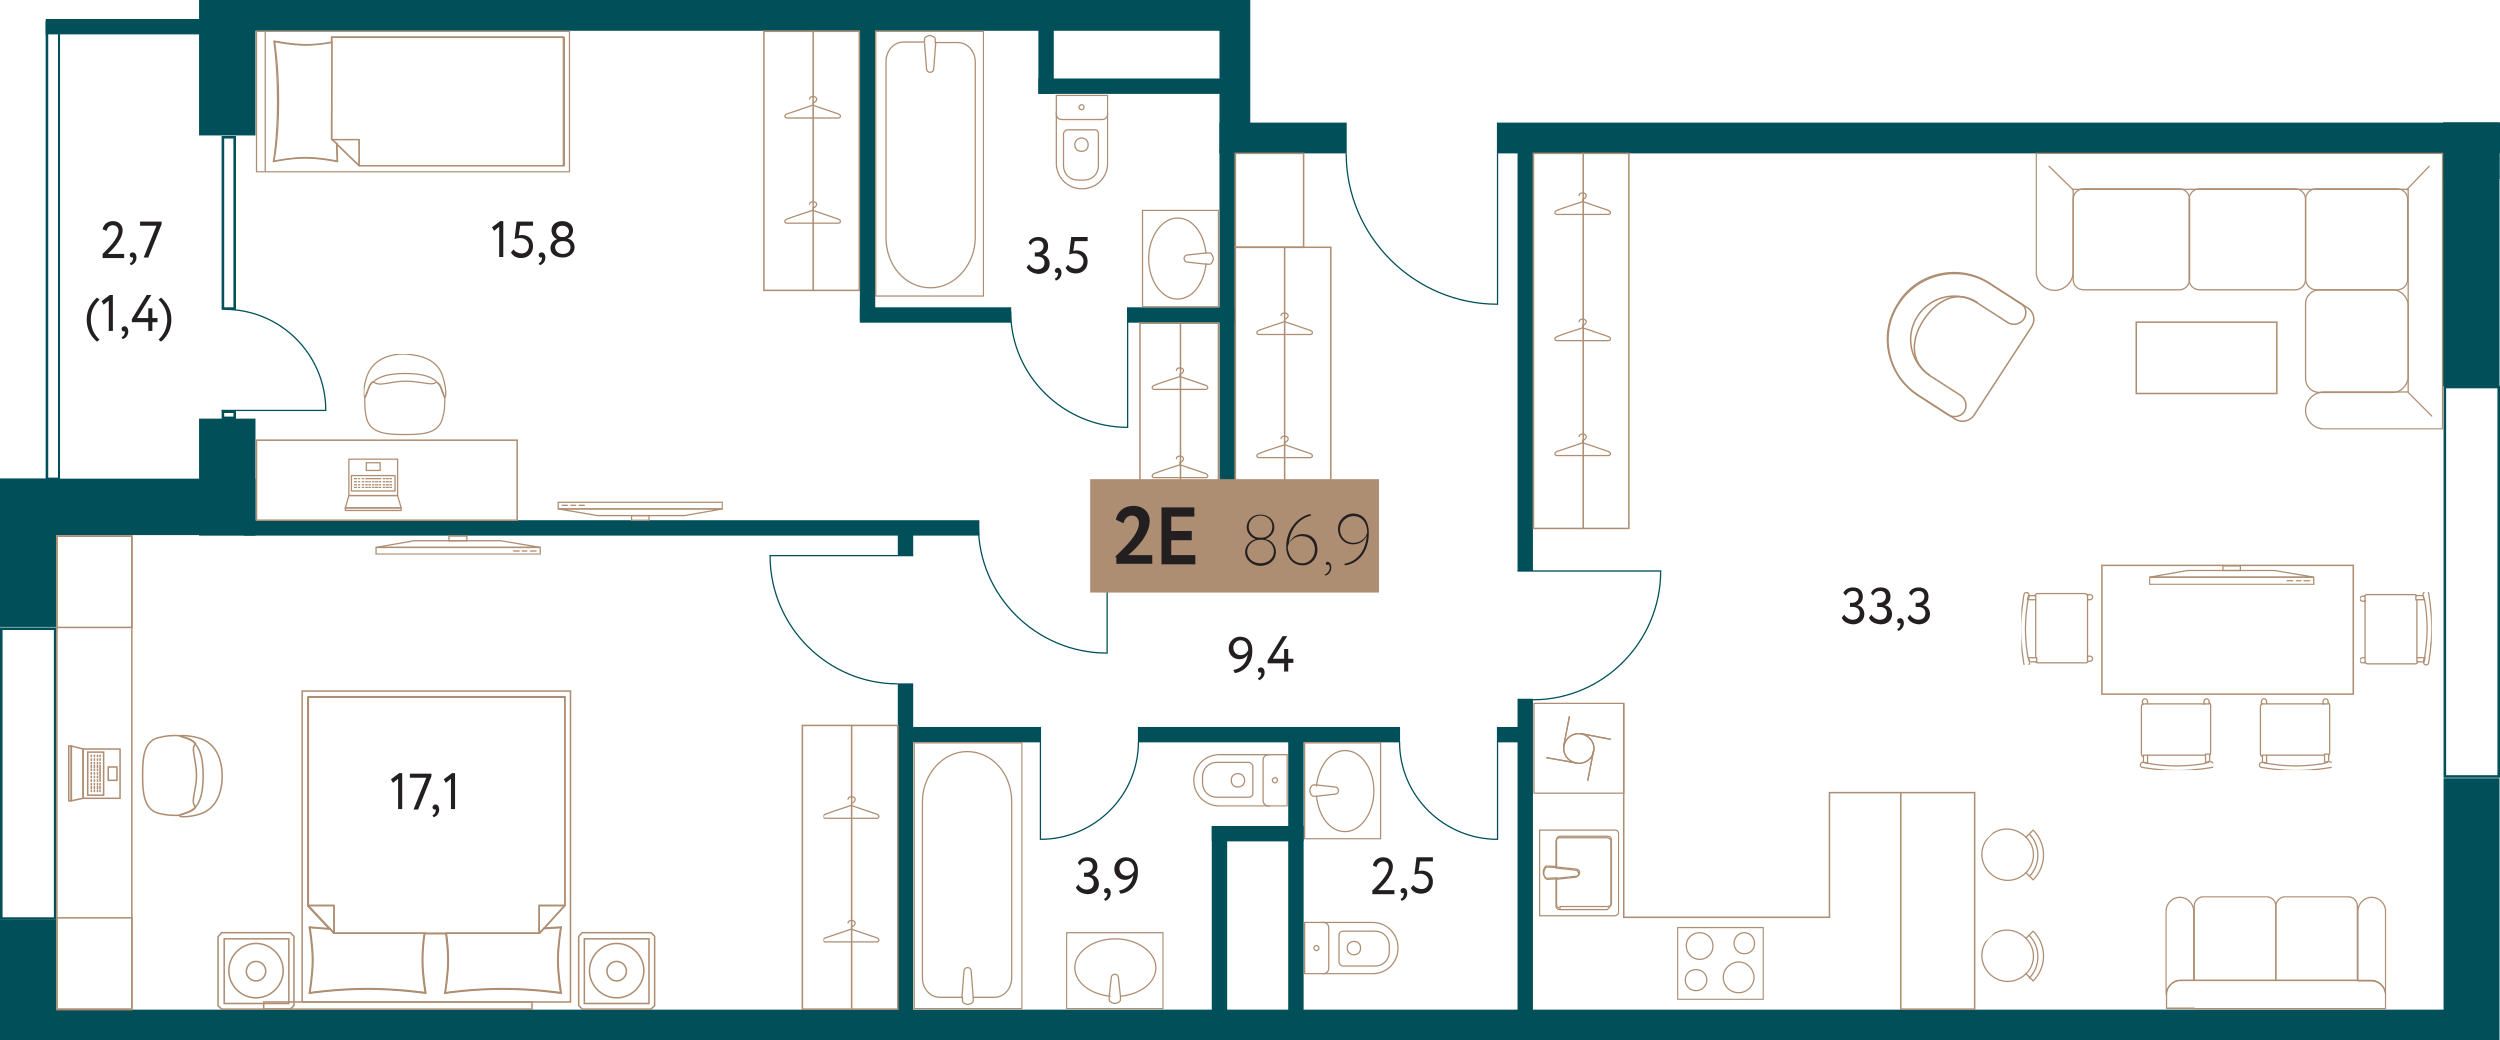 <?xml version="1.0" encoding="utf-8"?>
<!-- Generator: Adobe Illustrator 24.0.2, SVG Export Plug-In . SVG Version: 6.00 Build 0)  -->
<svg version="1.1" id="Layer_1" xmlns="http://www.w3.org/2000/svg" xmlns:xlink="http://www.w3.org/1999/xlink" x="0px" y="0px"
	 width="487.3px" height="202.8px" viewBox="0 0 487.3 202.8" enable-background="new 0 0 487.3 202.8" xml:space="preserve" style="background:#E0E0E0">
<g id="Flat">
	<polygon fill="none" points="487.3,202.8 487.3,23.9 243.6,23.9 243.6,0 38.8,0 38.8,3.7 8.9,3.7 8.9,93.3 0,93.3 0,202.8 	"/>
</g>
<g id="Other">
	<g>
		<rect x="476.2" y="23.9" fill="#004F59" width="11" height="11"/>
		<rect x="476.2" y="23.9" fill="#004F59" width="11" height="51.4"/>
		<rect x="476.3" y="151.7" fill="#004F59" width="10.9" height="51.1"/>
		<rect x="5.1" y="196.8" fill="#004F59" width="472.6" height="6"/>
		<rect y="179.3" fill="#004F59" width="11" height="23.5"/>
		<rect y="93.3" fill="#004F59" width="11" height="28.9"/>
		<rect x="38.8" y="81.6" fill="#004F59" width="11" height="22.8"/>
		<rect y="93.3" fill="#004F59" width="49.8" height="11"/>
		<rect x="38.8" y="0" fill="#004F59" width="11" height="26.4"/>
		<rect x="8.9" y="3.7" fill="#004F59" width="34" height="3"/>
		<rect x="237.7" y="0" fill="#004F59" width="6" height="29.8"/>
		<rect x="237.7" y="23.9" fill="#004F59" width="24.8" height="6"/>
		<rect x="46.8" y="0" fill="#004F59" width="192.3" height="6"/>
		<rect x="291.9" y="23.9" fill="#004F59" width="195.4" height="6"/>
	</g>
	<g>
		<rect x="237.7" y="29.3" fill-rule="evenodd" clip-rule="evenodd" fill="#004F59" width="3" height="75"/>
		<rect x="215.8" y="101.4" fill="#004F59" width="24.6" height="3"/>
		<rect x="47.5" y="101.4" fill="#004F59" width="143.4" height="3"/>
		<rect x="175" y="103.3" fill="#004F59" width="3" height="5"/>
		<rect x="177" y="141.7" fill="#004F59" width="25.9" height="3"/>
		<rect x="175" y="133.2" fill="#004F59" width="3" height="66.6"/>
		<rect x="221.8" y="141.7" fill="#004F59" width="51.1" height="3"/>
		<rect x="251.1" y="143.1" fill="#004F59" width="3" height="57.4"/>
		<rect x="236.2" y="161" fill="#004F59" width="3" height="37.5"/>
		<rect x="236.2" y="161" fill="#004F59" width="17.9" height="3"/>
		<rect x="291.9" y="141.7" fill="#004F59" width="5.4" height="3"/>
		<rect x="295.8" y="136.2" fill="#004F59" width="3" height="62.3"/>
		<rect x="295.8" y="28" fill="#004F59" width="3" height="83.3"/>
		<rect x="202.4" y="15.3" fill="#004F59" width="37" height="3"/>
		<rect x="202.4" y="3.8" fill="#004F59" width="3" height="14.5"/>
		<rect x="167.6" y="3.8" fill="#004F59" width="3" height="58.8"/>
		<rect x="219.8" y="59.9" fill="#004F59" width="20.9" height="3"/>
		<rect x="167.6" y="59.9" fill="#004F59" width="29.5" height="3"/>
	</g>
	<g>
		<g>
			<g>
				<path fill="#004F59" d="M486.8,75.7v75.4h-10V75.7H486.8 M487.3,75.2h-11v76.4h11V75.2L487.3,75.2z"/>
			</g>
			<g>
				<path fill="#004F59" d="M10.5,122.8v56h-10v-56H10.5 M11,122.3H0v57h11V122.3L11,122.3z"/>
			</g>
			<g>
				<path fill="#004F59" d="M11.3,4.7v88.4H9.4V4.7H11.3 M11.8,4.2H8.9v89.4h2.8V4.2H11.8z"/>
			</g>
		</g>
		<g>
			<path fill="none" stroke="#004F59" stroke-width="0.25" stroke-miterlimit="10" d="M43.2,80h20.3c0-10.9-8.8-19.7-19.7-19.7"/>
			<path fill="none" stroke="#004F59" stroke-width="0.25" stroke-miterlimit="10" d="M291.9,23.9v35.4c-16.2,0-29.5-13.2-29.5-29.4
				"/>
			<path fill="none" stroke="#004F59" stroke-width="0.25" stroke-miterlimit="10" d="M215.8,101.4v25.9
				c-13.8,0-25.1-11.2-25.1-24.9"/>
			<path fill="none" stroke="#004F59" stroke-width="0.25" stroke-miterlimit="10" d="M219.8,59.9v23.4c-12.5,0-22.8-10.1-22.8-22.6
				"/>
			<path fill="none" stroke="#004F59" stroke-width="0.25" stroke-miterlimit="10" d="M295.8,111.3h27.9c0,13.8-11.2,25.1-24.9,25.1
				"/>
			<path fill="none" stroke="#004F59" stroke-width="0.25" stroke-miterlimit="10" d="M178,108.3h-27.9c0,13.8,11.2,25,24.9,25"/>
			<path fill="none" stroke="#004F59" stroke-width="0.25" stroke-miterlimit="10" d="M202.8,141.7v21.9c10.5,0,19.1-8.5,19.1-19"/>
			<path fill="none" stroke="#004F59" stroke-width="0.25" stroke-miterlimit="10" d="M291.9,141.7v21.9c-10.5,0-19.1-8.5-19.1-19"
				/>
			<g>
				<path fill="#004F59" d="M43.7,27h1.8v32.9h-1.8V27 M43.2,26.5v33.9H46V26.5H43.2L43.2,26.5z"/>
			</g>
			<g>
				<path fill="#004F59" d="M45.5,80.5v0.7h-1.8v-0.7H45.5 M46,80h-2.8v1.7H46V80L46,80z"/>
			</g>
		</g>
	</g>
</g>
<g id="Objects">
	<g>
		
			<rect x="298.9" y="29.9" fill="none" stroke="#AE8E72" stroke-width="0.3" stroke-linecap="round" stroke-miterlimit="10" width="18.6" height="73.1"/>
		
			<line fill="none" stroke="#AE8E72" stroke-width="0.3" stroke-linecap="round" stroke-miterlimit="10" x1="308.6" y1="103" x2="308.6" y2="29.9"/>
		<g>
			<g>
				<defs>
					<rect id="SVGID_1_" x="303" y="37.4" width="11.2" height="4.6"/>
				</defs>
				<clipPath id="SVGID_2_">
					<use xlink:href="#SVGID_1_"  overflow="visible"/>
				</clipPath>
				<g clip-path="url(#SVGID_2_)">
					<path fill="none" stroke="#AE8E72" stroke-width="0.25" stroke-linejoin="round" stroke-miterlimit="10" d="M308.5,39.3
						c0,0,4.4,1.5,5,1.7c0.7,0.3,0.4,0.8,0,0.8h-5h-5c-0.4,0-0.7-0.5,0-0.8C304.1,40.7,308.5,39.3,308.5,39.3z"/>
					
						<path fill="none" stroke="#AE8E72" stroke-width="0.25" stroke-linecap="round" stroke-linejoin="round" stroke-miterlimit="10" d="
						M307.8,38.1c0-0.3,0.3-0.5,0.7-0.5s0.7,0.3,0.7,0.5s-0.3,0.7-0.7,0.7v0.5"/>
				</g>
			</g>
		</g>
		<g>
			<g>
				<defs>
					<rect id="SVGID_3_" x="303" y="62" width="11.2" height="4.6"/>
				</defs>
				<clipPath id="SVGID_4_">
					<use xlink:href="#SVGID_3_"  overflow="visible"/>
				</clipPath>
				<g clip-path="url(#SVGID_4_)">
					<path fill="none" stroke="#AE8E72" stroke-width="0.25" stroke-linejoin="round" stroke-miterlimit="10" d="M308.5,63.9
						c0,0,4.4,1.5,5,1.7c0.7,0.3,0.4,0.8,0,0.8h-5h-5c-0.4,0-0.7-0.5,0-0.8C304.1,65.3,308.5,63.9,308.5,63.9z"/>
					
						<path fill="none" stroke="#AE8E72" stroke-width="0.25" stroke-linecap="round" stroke-linejoin="round" stroke-miterlimit="10" d="
						M307.8,62.7c0-0.3,0.3-0.5,0.7-0.5s0.7,0.3,0.7,0.5s-0.3,0.7-0.7,0.7v0.5"/>
				</g>
			</g>
		</g>
		<g>
			<g>
				<defs>
					<rect id="SVGID_5_" x="303" y="84.5" width="11.2" height="4.6"/>
				</defs>
				<clipPath id="SVGID_6_">
					<use xlink:href="#SVGID_5_"  overflow="visible"/>
				</clipPath>
				<g clip-path="url(#SVGID_6_)">
					<path fill="none" stroke="#AE8E72" stroke-width="0.25" stroke-linejoin="round" stroke-miterlimit="10" d="M308.5,86.3
						c0,0,4.4,1.5,5,1.7c0.7,0.3,0.4,0.8,0,0.8h-5h-5c-0.4,0-0.7-0.5,0-0.8C304.1,87.8,308.5,86.3,308.5,86.3z"/>
					
						<path fill="none" stroke="#AE8E72" stroke-width="0.25" stroke-linecap="round" stroke-linejoin="round" stroke-miterlimit="10" d="
						M307.8,85.1c0-0.3,0.3-0.5,0.7-0.5s0.7,0.3,0.7,0.5c0,0.3-0.3,0.7-0.7,0.7v0.5"/>
				</g>
			</g>
		</g>
	</g>
	<g>
		
			<rect x="148.9" y="6.1" fill="none" stroke="#AE8E72" stroke-width="0.3" stroke-linecap="round" stroke-miterlimit="10" width="18.6" height="50.5"/>
		
			<line fill="none" stroke="#AE8E72" stroke-width="0.3" stroke-linecap="round" stroke-miterlimit="10" x1="158.5" y1="56.6" x2="158.5" y2="6.1"/>
		<g>
			<g>
				<defs>
					<rect id="SVGID_7_" x="153" y="18.7" width="11.2" height="4.6"/>
				</defs>
				<clipPath id="SVGID_8_">
					<use xlink:href="#SVGID_7_"  overflow="visible"/>
				</clipPath>
				<g clip-path="url(#SVGID_8_)">
					<path fill="none" stroke="#AE8E72" stroke-width="0.25" stroke-linejoin="round" stroke-miterlimit="10" d="M158.4,20.5
						c0,0,4.4,1.5,5,1.7c0.7,0.3,0.4,0.8,0,0.8h-5h-5c-0.4,0-0.7-0.5,0-0.8C154.1,22,158.4,20.5,158.4,20.5z"/>
					
						<path fill="none" stroke="#AE8E72" stroke-width="0.25" stroke-linecap="round" stroke-linejoin="round" stroke-miterlimit="10" d="
						M157.8,19.3c0-0.3,0.3-0.5,0.7-0.5s0.7,0.3,0.7,0.5c0,0.3-0.3,0.7-0.7,0.7v0.5"/>
				</g>
			</g>
		</g>
		<g>
			<g>
				<defs>
					<rect id="SVGID_9_" x="153" y="39.1" width="11.2" height="4.6"/>
				</defs>
				<clipPath id="SVGID_10_">
					<use xlink:href="#SVGID_9_"  overflow="visible"/>
				</clipPath>
				<g clip-path="url(#SVGID_10_)">
					<path fill="none" stroke="#AE8E72" stroke-width="0.25" stroke-linejoin="round" stroke-miterlimit="10" d="M158.4,41
						c0,0,4.4,1.5,5,1.7c0.7,0.3,0.4,0.8,0,0.8h-5h-5c-0.4,0-0.7-0.5,0-0.8S158.4,41,158.4,41z"/>
					
						<path fill="none" stroke="#AE8E72" stroke-width="0.25" stroke-linecap="round" stroke-linejoin="round" stroke-miterlimit="10" d="
						M157.8,39.8c0-0.3,0.3-0.5,0.7-0.5s0.7,0.3,0.7,0.5s-0.3,0.7-0.7,0.7V41"/>
				</g>
			</g>
		</g>
	</g>
	<g>
		
			<rect x="156.4" y="141.4" fill="none" stroke="#AE8E72" stroke-width="0.3" stroke-linecap="round" stroke-miterlimit="10" width="18.6" height="55.3"/>
		
			<line fill="none" stroke="#AE8E72" stroke-width="0.3" stroke-linecap="round" stroke-miterlimit="10" x1="166" y1="196.7" x2="166" y2="141.4"/>
		<g>
			<g>
				<defs>
					<rect id="SVGID_11_" x="160.5" y="155.1" width="11.2" height="4.6"/>
				</defs>
				<clipPath id="SVGID_12_">
					<use xlink:href="#SVGID_11_"  overflow="visible"/>
				</clipPath>
				<g clip-path="url(#SVGID_12_)">
					<path fill="none" stroke="#AE8E72" stroke-width="0.25" stroke-linejoin="round" stroke-miterlimit="10" d="M165.9,157
						c0,0,4.4,1.5,5,1.7c0.7,0.3,0.4,0.8,0,0.8h-5h-5c-0.4,0-0.7-0.5,0-0.8C161.6,158.4,165.9,157,165.9,157z"/>
					
						<path fill="none" stroke="#AE8E72" stroke-width="0.25" stroke-linecap="round" stroke-linejoin="round" stroke-miterlimit="10" d="
						M165.3,155.8c0-0.3,0.3-0.5,0.7-0.5s0.7,0.3,0.7,0.5c0,0.3-0.3,0.7-0.7,0.7v0.5"/>
				</g>
			</g>
		</g>
		<g>
			<g>
				<defs>
					<rect id="SVGID_13_" x="160.5" y="179.3" width="11.2" height="4.6"/>
				</defs>
				<clipPath id="SVGID_14_">
					<use xlink:href="#SVGID_13_"  overflow="visible"/>
				</clipPath>
				<g clip-path="url(#SVGID_14_)">
					<path fill="none" stroke="#AE8E72" stroke-width="0.25" stroke-linejoin="round" stroke-miterlimit="10" d="M165.9,181.1
						c0,0,4.4,1.5,5,1.7c0.7,0.3,0.4,0.8,0,0.8h-5h-5c-0.4,0-0.7-0.5,0-0.8C161.6,182.6,165.9,181.1,165.9,181.1z"/>
					
						<path fill="none" stroke="#AE8E72" stroke-width="0.25" stroke-linecap="round" stroke-linejoin="round" stroke-miterlimit="10" d="
						M165.3,179.9c0-0.3,0.3-0.5,0.7-0.5s0.7,0.3,0.7,0.5c0,0.3-0.3,0.7-0.7,0.7v0.5"/>
				</g>
			</g>
		</g>
	</g>
	<g>
		
			<rect x="240.8" y="48.2" fill="none" stroke="#AE8E72" stroke-width="0.3" stroke-linecap="round" stroke-miterlimit="10" width="18.6" height="56"/>
		
			<line fill="none" stroke="#AE8E72" stroke-width="0.3" stroke-linecap="round" stroke-miterlimit="10" x1="250.4" y1="104.2" x2="250.4" y2="48.2"/>
		<g>
			<g>
				<defs>
					<rect id="SVGID_15_" x="244.9" y="60.8" width="11.2" height="4.6"/>
				</defs>
				<clipPath id="SVGID_16_">
					<use xlink:href="#SVGID_15_"  overflow="visible"/>
				</clipPath>
				<g clip-path="url(#SVGID_16_)">
					<path fill="none" stroke="#AE8E72" stroke-width="0.25" stroke-linejoin="round" stroke-miterlimit="10" d="M250.4,62.7
						c0,0,4.4,1.5,5,1.7c0.7,0.3,0.4,0.8,0,0.8h-5h-5c-0.4,0-0.7-0.5,0-0.8C246,64.1,250.4,62.7,250.4,62.7z"/>
					
						<path fill="none" stroke="#AE8E72" stroke-width="0.25" stroke-linecap="round" stroke-linejoin="round" stroke-miterlimit="10" d="
						M249.7,61.5c0-0.3,0.3-0.5,0.7-0.5s0.7,0.3,0.7,0.5s-0.3,0.7-0.7,0.7v0.5"/>
				</g>
			</g>
		</g>
		<g>
			<g>
				<defs>
					<rect id="SVGID_17_" x="244.9" y="84.8" width="11.2" height="4.6"/>
				</defs>
				<clipPath id="SVGID_18_">
					<use xlink:href="#SVGID_17_"  overflow="visible"/>
				</clipPath>
				<g clip-path="url(#SVGID_18_)">
					<path fill="none" stroke="#AE8E72" stroke-width="0.25" stroke-linejoin="round" stroke-miterlimit="10" d="M250.4,86.7
						c0,0,4.4,1.5,5,1.7c0.7,0.3,0.4,0.8,0,0.8h-5h-5c-0.4,0-0.7-0.5,0-0.8C246,88.1,250.4,86.7,250.4,86.7z"/>
					
						<path fill="none" stroke="#AE8E72" stroke-width="0.25" stroke-linecap="round" stroke-linejoin="round" stroke-miterlimit="10" d="
						M249.7,85.5c0-0.3,0.3-0.5,0.7-0.5s0.7,0.3,0.7,0.5c0,0.3-0.3,0.7-0.7,0.7v0.5"/>
				</g>
			</g>
		</g>
	</g>
	
		<rect x="222.2" y="63" fill="none" stroke="#AE8E72" stroke-width="0.3" stroke-linecap="round" stroke-miterlimit="10" width="15.3" height="38.3"/>
	
		<line fill="none" stroke="#AE8E72" stroke-width="0.3" stroke-linecap="round" stroke-miterlimit="10" x1="230.1" y1="101.3" x2="230.1" y2="63"/>
	<g>
		<g>
			<defs>
				<rect id="SVGID_19_" x="224.5" y="71.5" width="11.2" height="4.6"/>
			</defs>
			<clipPath id="SVGID_20_">
				<use xlink:href="#SVGID_19_"  overflow="visible"/>
			</clipPath>
			<g clip-path="url(#SVGID_20_)">
				<path fill="none" stroke="#AE8E72" stroke-width="0.25" stroke-linejoin="round" stroke-miterlimit="10" d="M230,73.4
					c0,0,4.4,1.5,5,1.7c0.7,0.3,0.4,0.8,0,0.8h-5h-5c-0.4,0-0.7-0.5,0-0.8C225.6,74.8,230,73.4,230,73.4z"/>
				
					<path fill="none" stroke="#AE8E72" stroke-width="0.25" stroke-linecap="round" stroke-linejoin="round" stroke-miterlimit="10" d="
					M229.3,72.2c0-0.3,0.3-0.5,0.7-0.5s0.7,0.3,0.7,0.5c0,0.3-0.3,0.7-0.7,0.7v0.5"/>
			</g>
		</g>
	</g>
	<g>
		<g>
			<defs>
				<rect id="SVGID_21_" x="224.5" y="88.7" width="11.2" height="4.6"/>
			</defs>
			<clipPath id="SVGID_22_">
				<use xlink:href="#SVGID_21_"  overflow="visible"/>
			</clipPath>
			<g clip-path="url(#SVGID_22_)">
				<path fill="none" stroke="#AE8E72" stroke-width="0.25" stroke-linejoin="round" stroke-miterlimit="10" d="M230,90.6
					c0,0,4.4,1.5,5,1.7c0.7,0.3,0.4,0.8,0,0.8h-5h-5c-0.4,0-0.7-0.5,0-0.8C225.6,92,230,90.6,230,90.6z"/>
				
					<path fill="none" stroke="#AE8E72" stroke-width="0.25" stroke-linecap="round" stroke-linejoin="round" stroke-miterlimit="10" d="
					M229.3,89.4c0-0.3,0.3-0.5,0.7-0.5s0.7,0.3,0.7,0.5c0,0.3-0.3,0.7-0.7,0.7v0.5"/>
			</g>
		</g>
	</g>
	<path fill="none" stroke="#AE8E72" stroke-width="0.3" stroke-linejoin="round" stroke-miterlimit="10" d="M396,63.7l-11.2,17.2
		c-0.8,1.2-2.4,1.6-3.7,0.8l-7.4-4.8c-5.8-3.8-7.6-11.7-3.8-17.6l0.3-0.5c3.8-5.8,11.8-7.4,17.6-3.6l7.4,4.8
		C396.5,60.8,396.8,62.5,396,63.7z"/>
	<g>
		<path fill="none" stroke="#AE8E72" stroke-width="0.3" stroke-miterlimit="10" d="M394.5,62.2c-0.7,1-2.1,1.3-3.1,0.7l-5.9-3.8
			c-3.9-2.6-9.2-1.4-11.7,2.5c-2.6,3.9-1.4,9.2,2.5,11.7l5.9,3.8c1,0.7,1.3,2.1,0.7,3.1s-2.1,1.3-3.1,0.7l-5.9-3.8
			c-6-3.9-7.7-12-3.8-17.9c3.9-6,12-7.7,17.9-3.8l5.9,3.8C394.9,59.7,395.2,61.1,394.5,62.2z"/>
	</g>
	<g>
		<path fill="none" stroke="#AE8E72" stroke-width="0.3" stroke-miterlimit="10" d="M385.5,59c-3.9-2.6-7.9-0.6-10.5,3.3
			s-2.7,8.3,1.2,10.9"/>
	</g>
	<g>
		<g>
			<defs>
				<rect id="SVGID_23_" x="70.9" y="69" width="16.3" height="15.9"/>
			</defs>
			<clipPath id="SVGID_24_">
				<use xlink:href="#SVGID_23_"  overflow="visible"/>
			</clipPath>
			<g clip-path="url(#SVGID_24_)">
				<g>
					<path fill="none" stroke="#AE8E72" stroke-width="0.25" stroke-miterlimit="10" d="M78.9,84.7L78.9,84.7c3.2,0,6.5-0.1,7.3-3
						c0.5-1.5,0.5-2.9,0.5-4.2c-0.1,0-0.3-0.7-0.8-1.9c-0.1-0.4-0.4-0.8-0.8-1.1c-0.3,0.1-0.5,0.3-0.8,0.3c-0.9,0.1-2.9-0.5-5.3-0.5
						s-4.5,0.8-5.4,0.5c-0.3,0-0.7-0.3-0.9-0.4c-0.4,0.4-0.7,0.8-0.8,1.2c-0.5,1.2-0.5,1.7-0.8,1.9c0,1.3,0,2.8,0.4,4.2
						C72.3,84.6,75.8,84.7,78.9,84.7L78.9,84.7L78.9,84.7L78.9,84.7z"/>
					<path fill="none" stroke="#AE8E72" stroke-width="0.25" stroke-miterlimit="10" d="M72.7,74.5c0.9-0.9,2.6-1.7,6.2-1.7l0,0
						c3.6,0,5.3,0.7,6.2,1.6"/>
					<path fill="none" stroke="#AE8E72" stroke-width="0.25" stroke-miterlimit="10" d="M86.7,77.4C86.7,77.4,86.7,77.6,86.7,77.4
						c0.3,0,0.3-1.9-0.4-4c-0.9-3.2-4.1-4.2-7.4-4.4l0,0l0,0l0,0l0,0c-3.3,0-6.3,1.2-7.4,4.4c-0.7,2-0.7,4-0.4,4l0,0"/>
					<path fill="none" stroke="#AE8E72" stroke-width="0.25" stroke-miterlimit="10" d="M85.2,74.5c0.4,0.3,0.7,0.7,0.8,1.1
						c0.5,1.2,0.5,1.7,0.8,1.9"/>
					<path fill="none" stroke="#AE8E72" stroke-width="0.25" stroke-miterlimit="10" d="M71.1,77.4c0.1,0,0.3-0.7,0.8-1.9
						c0.1-0.4,0.4-0.8,0.8-1.1"/>
				</g>
			</g>
		</g>
	</g>
	<g>
		<g>
			<defs>
				<rect id="SVGID_25_" x="67.2" y="89.4" width="11.1" height="10.3"/>
			</defs>
			<clipPath id="SVGID_26_">
				<use xlink:href="#SVGID_25_"  overflow="visible"/>
			</clipPath>
			<g clip-path="url(#SVGID_26_)">
				<polygon fill="none" stroke="#AE8E72" stroke-width="0.25" stroke-linejoin="round" stroke-miterlimit="10" points="77.5,89.5 
					77.5,96.6 68,96.6 68,89.5 				"/>
				<polygon fill="none" stroke="#AE8E72" stroke-width="0.25" stroke-linejoin="round" stroke-miterlimit="10" points="78.2,99 
					77.5,96.6 68,96.6 67.3,99 				"/>
				<polygon fill="none" stroke="#AE8E72" stroke-width="0.25" stroke-linejoin="round" stroke-miterlimit="10" points="78.2,99 
					78.2,99.5 67.3,99.5 67.3,99 				"/>
				<polygon fill="none" stroke="#AE8E72" stroke-width="0.25" stroke-miterlimit="10" points="74.1,90.2 74.1,91.7 71.4,91.7 
					71.4,90.2 				"/>
				<g>
					<line fill="none" stroke="#AE8E72" stroke-width="0.25" stroke-miterlimit="10" x1="69.6" y1="95" x2="69" y2="95"/>
					<line fill="none" stroke="#AE8E72" stroke-width="0.25" stroke-miterlimit="10" x1="70.2" y1="95" x2="69.8" y2="95"/>
					<line fill="none" stroke="#AE8E72" stroke-width="0.25" stroke-miterlimit="10" x1="71" y1="95" x2="70.5" y2="95"/>
					<line fill="none" stroke="#AE8E72" stroke-width="0.25" stroke-miterlimit="10" x1="71.7" y1="95" x2="71.2" y2="95"/>
					<line fill="none" stroke="#AE8E72" stroke-width="0.25" stroke-miterlimit="10" x1="72.3" y1="95" x2="71.8" y2="95"/>
					<line fill="none" stroke="#AE8E72" stroke-width="0.25" stroke-miterlimit="10" x1="73" y1="95" x2="72.5" y2="95"/>
					<line fill="none" stroke="#AE8E72" stroke-width="0.25" stroke-miterlimit="10" x1="73.7" y1="95" x2="73.1" y2="95"/>
					<line fill="none" stroke="#AE8E72" stroke-width="0.25" stroke-miterlimit="10" x1="74.3" y1="95" x2="73.8" y2="95"/>
					<line fill="none" stroke="#AE8E72" stroke-width="0.25" stroke-miterlimit="10" x1="75.1" y1="95" x2="74.6" y2="95"/>
					<line fill="none" stroke="#AE8E72" stroke-width="0.25" stroke-miterlimit="10" x1="75.8" y1="95" x2="75.2" y2="95"/>
					<line fill="none" stroke="#AE8E72" stroke-width="0.25" stroke-miterlimit="10" x1="76.4" y1="95" x2="75.9" y2="95"/>
				</g>
				<g>
					<line fill="none" stroke="#AE8E72" stroke-width="0.25" stroke-miterlimit="10" x1="69.6" y1="94.5" x2="69" y2="94.5"/>
					<line fill="none" stroke="#AE8E72" stroke-width="0.25" stroke-miterlimit="10" x1="70.2" y1="94.5" x2="69.8" y2="94.5"/>
					<line fill="none" stroke="#AE8E72" stroke-width="0.25" stroke-miterlimit="10" x1="71" y1="94.5" x2="70.5" y2="94.5"/>
					<line fill="none" stroke="#AE8E72" stroke-width="0.25" stroke-miterlimit="10" x1="71.7" y1="94.5" x2="71.2" y2="94.5"/>
					<line fill="none" stroke="#AE8E72" stroke-width="0.25" stroke-miterlimit="10" x1="72.3" y1="94.5" x2="71.8" y2="94.5"/>
					<line fill="none" stroke="#AE8E72" stroke-width="0.25" stroke-miterlimit="10" x1="73" y1="94.5" x2="72.5" y2="94.5"/>
					<line fill="none" stroke="#AE8E72" stroke-width="0.25" stroke-miterlimit="10" x1="73.7" y1="94.5" x2="73.1" y2="94.5"/>
					<line fill="none" stroke="#AE8E72" stroke-width="0.25" stroke-miterlimit="10" x1="74.3" y1="94.5" x2="73.8" y2="94.5"/>
					<line fill="none" stroke="#AE8E72" stroke-width="0.25" stroke-miterlimit="10" x1="75.1" y1="94.5" x2="74.6" y2="94.5"/>
					<line fill="none" stroke="#AE8E72" stroke-width="0.25" stroke-miterlimit="10" x1="75.8" y1="94.5" x2="75.2" y2="94.5"/>
					<line fill="none" stroke="#AE8E72" stroke-width="0.25" stroke-miterlimit="10" x1="76.4" y1="94.5" x2="75.9" y2="94.5"/>
				</g>
				<g>
					<line fill="none" stroke="#AE8E72" stroke-width="0.25" stroke-miterlimit="10" x1="69.6" y1="93.9" x2="69" y2="93.9"/>
					<line fill="none" stroke="#AE8E72" stroke-width="0.25" stroke-miterlimit="10" x1="70.2" y1="93.9" x2="69.8" y2="93.9"/>
					<line fill="none" stroke="#AE8E72" stroke-width="0.25" stroke-miterlimit="10" x1="71" y1="93.9" x2="70.5" y2="93.9"/>
					<line fill="none" stroke="#AE8E72" stroke-width="0.25" stroke-miterlimit="10" x1="71.7" y1="93.9" x2="71.2" y2="93.9"/>
					<line fill="none" stroke="#AE8E72" stroke-width="0.25" stroke-miterlimit="10" x1="72.3" y1="93.9" x2="71.8" y2="93.9"/>
					<line fill="none" stroke="#AE8E72" stroke-width="0.25" stroke-miterlimit="10" x1="73" y1="93.9" x2="72.5" y2="93.9"/>
					<line fill="none" stroke="#AE8E72" stroke-width="0.25" stroke-miterlimit="10" x1="73.7" y1="93.9" x2="73.1" y2="93.9"/>
					<line fill="none" stroke="#AE8E72" stroke-width="0.25" stroke-miterlimit="10" x1="74.3" y1="93.9" x2="73.8" y2="93.9"/>
					<line fill="none" stroke="#AE8E72" stroke-width="0.25" stroke-miterlimit="10" x1="75.1" y1="93.9" x2="74.6" y2="93.9"/>
					<line fill="none" stroke="#AE8E72" stroke-width="0.25" stroke-miterlimit="10" x1="75.8" y1="93.9" x2="75.2" y2="93.9"/>
					<line fill="none" stroke="#AE8E72" stroke-width="0.25" stroke-miterlimit="10" x1="76.4" y1="93.9" x2="75.9" y2="93.9"/>
				</g>
				<line fill="none" stroke="#AE8E72" stroke-width="0.25" stroke-miterlimit="10" x1="69.6" y1="93.3" x2="69" y2="93.3"/>
				<line fill="none" stroke="#AE8E72" stroke-width="0.25" stroke-miterlimit="10" x1="70.2" y1="93.3" x2="69.8" y2="93.3"/>
				<line fill="none" stroke="#AE8E72" stroke-width="0.25" stroke-miterlimit="10" x1="71" y1="93.3" x2="70.5" y2="93.3"/>
				<line fill="none" stroke="#AE8E72" stroke-width="0.25" stroke-miterlimit="10" x1="74.3" y1="93.3" x2="71.2" y2="93.3"/>
				<line fill="none" stroke="#AE8E72" stroke-width="0.25" stroke-miterlimit="10" x1="75.1" y1="93.3" x2="74.6" y2="93.3"/>
				<line fill="none" stroke="#AE8E72" stroke-width="0.25" stroke-miterlimit="10" x1="75.8" y1="93.3" x2="75.2" y2="93.3"/>
				<line fill="none" stroke="#AE8E72" stroke-width="0.25" stroke-miterlimit="10" x1="76.4" y1="93.3" x2="75.9" y2="93.3"/>
				<polygon fill="none" stroke="#AE8E72" stroke-width="0.25" stroke-miterlimit="10" points="77,92.7 77,95.7 68.5,95.7 
					68.5,92.7 				"/>
			</g>
		</g>
	</g>
	<g>
		<g>
			<defs>
				<rect id="SVGID_27_" x="396.8" y="29.7" width="79.5" height="54"/>
			</defs>
			<clipPath id="SVGID_28_">
				<use xlink:href="#SVGID_27_"  overflow="visible"/>
			</clipPath>
			<g clip-path="url(#SVGID_28_)">
				<path fill="none" stroke="#AE8E72" stroke-width="0.25" stroke-miterlimit="10" d="M426.7,54.5V38.9c0-1.2,0.9-2.1,2.1-2.1h18.5
					c1.2,0,2.1,0.9,2.1,2.1v15.5c0,1.2-0.9,2.1-2.1,2.1h-18.5C427.6,56.5,426.7,55.6,426.7,54.5z"/>
				<path fill="none" stroke="#AE8E72" stroke-width="0.25" stroke-miterlimit="10" d="M404.1,54.5V38.9c0-1.2,0.9-2.1,2.1-2.1h18.5
					c1.2,0,2.1,0.9,2.1,2.1v15.5c0,1.2-0.9,2.1-2.1,2.1h-18.5C405,56.5,404.1,55.6,404.1,54.5z"/>
				<path fill="none" stroke="#AE8E72" stroke-width="0.25" stroke-miterlimit="10" d="M452.1,56.5h14.3c1.5,0,2.7,1.2,3,2.7v14.6
					c-0.3,1.5-1.5,2.7-3,2.7h-14.3c-1.5,0-2.7-1.2-2.7-2.7V59.2C449.4,57.7,450.6,56.5,452.1,56.5z"/>
				<path fill="none" stroke="#AE8E72" stroke-width="0.25" stroke-miterlimit="7" d="M474.6,29.9h-18H453h-52.5h-3.6v7V53
					c0,1.9,1.6,3.6,3.6,3.6c1.9,0,3.6-1.6,3.6-3.6V36.9h65.3v39.5h-0.3H453c-1.9,0-3.6,1.6-3.6,3.6c0,1.9,1.6,3.6,3.6,3.6h16.1l0,0
					h7l0,0V29.9H474.6z"/>
				
					<line fill="none" stroke="#AE8E72" stroke-width="0.25" stroke-linecap="round" stroke-miterlimit="10" x1="399.4" y1="32.4" x2="404.1" y2="37"/>
				
					<line fill="none" stroke="#AE8E72" stroke-width="0.25" stroke-linecap="round" stroke-miterlimit="10" x1="473.5" y1="32.4" x2="469.1" y2="37"/>
				
					<line fill="none" stroke="#AE8E72" stroke-width="0.25" stroke-linecap="round" stroke-miterlimit="10" x1="474" y1="81.1" x2="469.4" y2="76.5"/>
				<path fill="none" stroke="#AE8E72" stroke-width="0.25" stroke-miterlimit="10" d="M449.4,54.5V38.9c0-1.2,0.9-2.1,2.1-2.1h15.7
					c1.2,0,2.1,0.9,2.1,2.1v15.5c0,1.2-0.9,2.1-2.1,2.1h-15.7C450.4,56.5,449.5,55.6,449.4,54.5z"/>
			</g>
		</g>
	</g>
	<g>
		<g>
			<defs>
				<rect id="SVGID_29_" x="460" y="115.4" width="14" height="14.4"/>
			</defs>
			<clipPath id="SVGID_30_">
				<use xlink:href="#SVGID_29_"  overflow="visible"/>
			</clipPath>
			<g clip-path="url(#SVGID_30_)">
				<path fill="none" stroke="#AE8E72" stroke-width="0.25" stroke-miterlimit="10" d="M471.1,128.2v0.8l0,0h1.4
					c0-0.2,0.2-0.5,0.2-0.8C472.6,128.2,471.1,128.2,471.1,128.2z"/>
				<path fill="none" stroke="#AE8E72" stroke-width="0.25" stroke-miterlimit="10" d="M461,128.2h-0.5c-0.2,0-0.5,0.2-0.5,0.5
					c0,0.2,0.2,0.5,0.5,0.5h0.5l0,0V128.2z"/>
				<path fill="none" stroke="#AE8E72" stroke-width="0.25" stroke-miterlimit="10" d="M461,116.2h-0.5c-0.2,0-0.5,0.2-0.5,0.5
					c0,0.2,0.2,0.5,0.5,0.5h0.5V116.2L461,116.2z"/>
				<path fill="none" stroke="#AE8E72" stroke-width="0.25" stroke-miterlimit="10" d="M471.1,116.9h1.4c0-0.3-0.2-0.6-0.2-0.8h-1.4
					l0,0v0.8H471.1z"/>
				<line fill="none" stroke="#AE8E72" stroke-width="0.25" stroke-miterlimit="10" x1="471.1" y1="128.2" x2="471.1" y2="116.9"/>
				<line fill="none" stroke="#AE8E72" stroke-width="0.25" stroke-miterlimit="10" x1="461" y1="116.9" x2="461" y2="128.2"/>
				<path fill="none" stroke="#AE8E72" stroke-width="0.25" stroke-miterlimit="10" d="M471.1,116.2c0-0.2-0.2-0.3-0.5-0.3h-9.3
					c-0.2,0-0.3,0.2-0.5,0.3"/>
				<path fill="none" stroke="#AE8E72" stroke-width="0.25" stroke-miterlimit="10" d="M461,128.9c0,0.2,0.2,0.5,0.5,0.5h9.3
					c0.2,0,0.5-0.2,0.5-0.5"/>
				<path fill="none" stroke="#AE8E72" stroke-width="0.25" stroke-miterlimit="10" d="M472.4,128.9c0,0.2,0,0.2,0,0.2
					c0,0.3,0.2,0.5,0.5,0.5s0.5-0.2,0.5-0.5c0,0,0.6-3.3,0.6-6.7c0-3.3-0.6-6.7-0.6-6.7c0-0.3-0.2-0.5-0.5-0.5s-0.6,0.5-0.6,0.6
					c0,0,0,0,0,0.2"/>
				<path fill="none" stroke="#AE8E72" stroke-width="0.25" stroke-miterlimit="10" d="M472.6,116.9L472.6,116.9
					c0.2,1.2,0.5,3.3,0.5,5.6s-0.3,4.4-0.5,5.6l0,0"/>
				<path fill="none" stroke="#AE8E72" stroke-width="0.25" stroke-miterlimit="10" d="M472.6,128.2L472.6,128.2
					c-0.2,0.3-0.2,0.6-0.2,0.8"/>
				<path fill="none" stroke="#AE8E72" stroke-width="0.25" stroke-miterlimit="10" d="M472.4,116.2c0,0.2,0,0.3,0.2,0.8l0,0"/>
			</g>
		</g>
	</g>
	<g>
		<g>
			<defs>
				<rect id="SVGID_31_" x="394" y="115.2" width="14" height="14.4"/>
			</defs>
			<clipPath id="SVGID_32_">
				<use xlink:href="#SVGID_31_"  overflow="visible"/>
			</clipPath>
			<g clip-path="url(#SVGID_32_)">
				<path fill="none" stroke="#AE8E72" stroke-width="0.25" stroke-miterlimit="10" d="M396.8,116.9v-0.8l0,0h-1.4
					c0,0.2-0.2,0.5-0.2,0.8C395.3,116.9,396.8,116.9,396.8,116.9z"/>
				<path fill="none" stroke="#AE8E72" stroke-width="0.25" stroke-miterlimit="10" d="M406.9,116.9h0.5c0.2,0,0.5-0.2,0.5-0.5
					c0-0.2-0.2-0.5-0.5-0.5h-0.5l0,0V116.9z"/>
				<path fill="none" stroke="#AE8E72" stroke-width="0.25" stroke-miterlimit="10" d="M406.9,128.9h0.5c0.2,0,0.5-0.2,0.5-0.5
					c0-0.2-0.2-0.5-0.5-0.5h-0.5V128.9L406.9,128.9z"/>
				<path fill="none" stroke="#AE8E72" stroke-width="0.25" stroke-miterlimit="10" d="M396.8,128.2h-1.4c0,0.3,0.2,0.6,0.2,0.8h1.4
					l0,0v-0.8H396.8z"/>
				<line fill="none" stroke="#AE8E72" stroke-width="0.25" stroke-miterlimit="10" x1="396.8" y1="116.9" x2="396.8" y2="128.2"/>
				<line fill="none" stroke="#AE8E72" stroke-width="0.25" stroke-miterlimit="10" x1="406.9" y1="128.2" x2="406.9" y2="116.9"/>
				<path fill="none" stroke="#AE8E72" stroke-width="0.25" stroke-miterlimit="10" d="M396.8,128.9c0,0.2,0.2,0.3,0.5,0.3h9.3
					c0.2,0,0.3-0.2,0.5-0.3"/>
				<path fill="none" stroke="#AE8E72" stroke-width="0.25" stroke-miterlimit="10" d="M406.9,116.2c0-0.2-0.2-0.5-0.5-0.5h-9.3
					c-0.2,0-0.5,0.2-0.5,0.5"/>
				<path fill="none" stroke="#AE8E72" stroke-width="0.25" stroke-miterlimit="10" d="M395.5,116.2c0-0.2,0-0.2,0-0.2
					c0-0.3-0.2-0.5-0.5-0.5s-0.5,0.2-0.5,0.5c0,0-0.6,3.3-0.6,6.7s0.6,6.7,0.6,6.7c0,0.3,0.2,0.5,0.5,0.5s0.6-0.5,0.6-0.6
					c0,0,0,0,0-0.2"/>
				<path fill="none" stroke="#AE8E72" stroke-width="0.25" stroke-miterlimit="10" d="M395.3,128.2L395.3,128.2
					c-0.2-1.2-0.5-3.3-0.5-5.6s0.3-4.4,0.5-5.6l0,0"/>
				<path fill="none" stroke="#AE8E72" stroke-width="0.25" stroke-miterlimit="10" d="M395.3,116.9L395.3,116.9
					c0.2-0.3,0.2-0.6,0.2-0.8"/>
				<path fill="none" stroke="#AE8E72" stroke-width="0.25" stroke-miterlimit="10" d="M395.5,128.9c0-0.2,0-0.3-0.2-0.8l0,0"/>
			</g>
		</g>
	</g>
	<g>
		<g>
			<defs>
				<rect id="SVGID_33_" x="440.1" y="136.1" width="14.4" height="14"/>
			</defs>
			<clipPath id="SVGID_34_">
				<use xlink:href="#SVGID_33_"  overflow="visible"/>
			</clipPath>
			<g clip-path="url(#SVGID_34_)">
				<path fill="none" stroke="#AE8E72" stroke-width="0.25" stroke-miterlimit="10" d="M441.8,147.2H441l0,0v1.4
					c0.2,0,0.5,0.2,0.8,0.2C441.8,148.8,441.8,147.2,441.8,147.2z"/>
				<path fill="none" stroke="#AE8E72" stroke-width="0.25" stroke-miterlimit="10" d="M441.8,137.2v-0.5c0-0.2-0.2-0.5-0.5-0.5
					c-0.2,0-0.5,0.2-0.5,0.5v0.5l0,0H441.8z"/>
				<path fill="none" stroke="#AE8E72" stroke-width="0.25" stroke-miterlimit="10" d="M453.8,137.2v-0.5c0-0.2-0.2-0.5-0.5-0.5
					c-0.2,0-0.5,0.2-0.5,0.5v0.5H453.8L453.8,137.2z"/>
				<path fill="none" stroke="#AE8E72" stroke-width="0.25" stroke-miterlimit="10" d="M453.1,147.2v1.4c0.3,0,0.6-0.2,0.8-0.2V147
					l0,0h-0.8V147.2z"/>
				<line fill="none" stroke="#AE8E72" stroke-width="0.25" stroke-miterlimit="10" x1="441.8" y1="147.2" x2="453.1" y2="147.2"/>
				<line fill="none" stroke="#AE8E72" stroke-width="0.25" stroke-miterlimit="10" x1="453.1" y1="137.2" x2="441.8" y2="137.2"/>
				<path fill="none" stroke="#AE8E72" stroke-width="0.25" stroke-miterlimit="10" d="M453.8,147.2c0.2,0,0.3-0.2,0.3-0.5v-9.3
					c0-0.2-0.2-0.3-0.3-0.5"/>
				<path fill="none" stroke="#AE8E72" stroke-width="0.25" stroke-miterlimit="10" d="M441.1,137.2c-0.2,0-0.5,0.2-0.5,0.5v9.3
					c0,0.2,0.2,0.5,0.5,0.5"/>
				<path fill="none" stroke="#AE8E72" stroke-width="0.25" stroke-miterlimit="10" d="M441.1,148.6c-0.2,0-0.2,0-0.2,0
					c-0.3,0-0.5,0.2-0.5,0.5s0.2,0.5,0.5,0.5c0,0,3.3,0.6,6.7,0.6s6.7-0.6,6.7-0.6c0.3,0,0.5-0.2,0.5-0.5s-0.5-0.6-0.6-0.6
					c0,0,0,0-0.2,0"/>
				<path fill="none" stroke="#AE8E72" stroke-width="0.25" stroke-miterlimit="10" d="M453.1,148.8L453.1,148.8
					c-1.2,0.2-3.3,0.5-5.6,0.5s-4.4-0.3-5.6-0.5l0,0"/>
				<path fill="none" stroke="#AE8E72" stroke-width="0.25" stroke-miterlimit="10" d="M441.8,148.8L441.8,148.8
					c-0.3-0.2-0.6-0.2-0.8-0.2"/>
				<path fill="none" stroke="#AE8E72" stroke-width="0.25" stroke-miterlimit="10" d="M453.8,148.6c-0.2,0-0.3,0-0.8,0.2l0,0"/>
			</g>
		</g>
	</g>
	<g>
		<g>
			<defs>
				<rect id="SVGID_35_" x="417" y="136.1" width="14.4" height="14"/>
			</defs>
			<clipPath id="SVGID_36_">
				<use xlink:href="#SVGID_35_"  overflow="visible"/>
			</clipPath>
			<g clip-path="url(#SVGID_36_)">
				<path fill="none" stroke="#AE8E72" stroke-width="0.25" stroke-miterlimit="10" d="M418.6,147.2h-0.8l0,0v1.4
					c0.2,0,0.5,0.2,0.8,0.2C418.6,148.8,418.6,147.2,418.6,147.2z"/>
				<path fill="none" stroke="#AE8E72" stroke-width="0.25" stroke-miterlimit="10" d="M418.6,137.2v-0.5c0-0.2-0.2-0.5-0.5-0.5
					c-0.2,0-0.5,0.2-0.5,0.5v0.5l0,0H418.6z"/>
				<path fill="none" stroke="#AE8E72" stroke-width="0.25" stroke-miterlimit="10" d="M430.6,137.2v-0.5c0-0.2-0.2-0.5-0.5-0.5
					c-0.2,0-0.5,0.2-0.5,0.5v0.5H430.6L430.6,137.2z"/>
				<path fill="none" stroke="#AE8E72" stroke-width="0.25" stroke-miterlimit="10" d="M429.9,147.2v1.4c0.3,0,0.6-0.2,0.8-0.2V147
					l0,0h-0.8V147.2z"/>
				<line fill="none" stroke="#AE8E72" stroke-width="0.25" stroke-miterlimit="10" x1="418.6" y1="147.2" x2="429.9" y2="147.2"/>
				<line fill="none" stroke="#AE8E72" stroke-width="0.25" stroke-miterlimit="10" x1="429.9" y1="137.2" x2="418.6" y2="137.2"/>
				<path fill="none" stroke="#AE8E72" stroke-width="0.25" stroke-miterlimit="10" d="M430.6,147.2c0.2,0,0.3-0.2,0.3-0.5v-9.3
					c0-0.2-0.2-0.3-0.3-0.5"/>
				<path fill="none" stroke="#AE8E72" stroke-width="0.25" stroke-miterlimit="10" d="M417.9,137.2c-0.2,0-0.5,0.2-0.5,0.5v9.3
					c0,0.2,0.2,0.5,0.5,0.5"/>
				<path fill="none" stroke="#AE8E72" stroke-width="0.25" stroke-miterlimit="10" d="M417.9,148.6c-0.2,0-0.2,0-0.2,0
					c-0.3,0-0.5,0.2-0.5,0.5s0.2,0.5,0.5,0.5c0,0,3.3,0.6,6.7,0.6s6.7-0.6,6.7-0.6c0.3,0,0.5-0.2,0.5-0.5s-0.5-0.6-0.6-0.6
					c0,0,0,0-0.2,0"/>
				<path fill="none" stroke="#AE8E72" stroke-width="0.25" stroke-miterlimit="10" d="M429.9,148.8L429.9,148.8
					c-1.2,0.2-3.3,0.5-5.6,0.5s-4.4-0.3-5.6-0.5l0,0"/>
				<path fill="none" stroke="#AE8E72" stroke-width="0.25" stroke-miterlimit="10" d="M418.6,148.8L418.6,148.8
					c-0.3-0.2-0.6-0.2-0.8-0.2"/>
				<path fill="none" stroke="#AE8E72" stroke-width="0.25" stroke-miterlimit="10" d="M430.6,148.6c-0.2,0-0.3,0-0.8,0.2l0,0"/>
			</g>
		</g>
	</g>
	
		<rect x="409.7" y="110.2" fill="none" stroke="#AE8E72" stroke-width="0.3" stroke-linecap="round" stroke-miterlimit="10" width="49" height="25.1"/>
	<rect x="370.5" y="154.5" fill="none" stroke="#AE8E72" stroke-width="0.3" stroke-miterlimit="10" width="14.4" height="42.2"/>
	<g>
		<g>
			<defs>
				
					<rect id="SVGID_37_" x="386.7" y="160.5" transform="matrix(0.707 -0.707 0.707 0.707 -2.778 326.577)" width="12.2" height="12.2"/>
			</defs>
			<clipPath id="SVGID_38_">
				<use xlink:href="#SVGID_37_"  overflow="visible"/>
			</clipPath>
			<g clip-path="url(#SVGID_38_)">
				<path fill="none" stroke="#AE8E72" stroke-width="0.25" stroke-miterlimit="10" d="M394.9,170.1c-2,2-5.1,2-7.1,0s-2-5.1,0-7.1
					s5.1-1.8,7.1,0.2C396.9,165.1,396.8,168.2,394.9,170.1z"/>
				<path fill="none" stroke="#AE8E72" stroke-width="0.25" stroke-miterlimit="10" d="M395.5,162.5c2.3,2.3,2.3,6.1,0,8.4"/>
				<path fill="none" stroke="#AE8E72" stroke-width="0.25" stroke-miterlimit="10" d="M396.3,161.8c2.7,2.7,2.7,7,0,9.7"/>
				
					<line fill="none" stroke="#AE8E72" stroke-width="0.25" stroke-linecap="round" stroke-miterlimit="10" x1="396.3" y1="171.5" x2="394.9" y2="170.1"/>
				
					<line fill="none" stroke="#AE8E72" stroke-width="0.25" stroke-linecap="round" stroke-miterlimit="10" x1="396.3" y1="161.8" x2="394.9" y2="163.2"/>
			</g>
		</g>
	</g>
	<g>
		<g>
			<defs>
				
					<rect id="SVGID_39_" x="386.7" y="180.3" transform="matrix(0.707 -0.707 0.707 0.707 -16.725 332.33)" width="12.2" height="12.2"/>
			</defs>
			<clipPath id="SVGID_40_">
				<use xlink:href="#SVGID_39_"  overflow="visible"/>
			</clipPath>
			<g clip-path="url(#SVGID_40_)">
				<path fill="none" stroke="#AE8E72" stroke-width="0.25" stroke-miterlimit="10" d="M394.9,189.8c-2,2-5.1,2-7.1,0s-2-5.1,0-7.1
					s5.1-1.8,7.1,0.2S396.8,188,394.9,189.8z"/>
				<path fill="none" stroke="#AE8E72" stroke-width="0.25" stroke-miterlimit="10" d="M395.5,182.3c2.3,2.3,2.3,6.1,0,8.4"/>
				<path fill="none" stroke="#AE8E72" stroke-width="0.25" stroke-miterlimit="10" d="M396.3,181.5c2.7,2.7,2.7,7,0,9.7"/>
				
					<line fill="none" stroke="#AE8E72" stroke-width="0.25" stroke-linecap="round" stroke-miterlimit="10" x1="396.3" y1="191.2" x2="394.9" y2="189.8"/>
				
					<line fill="none" stroke="#AE8E72" stroke-width="0.25" stroke-linecap="round" stroke-miterlimit="10" x1="396.3" y1="181.5" x2="394.9" y2="182.9"/>
			</g>
		</g>
	</g>
	<g>
		<g>
			<defs>
				<rect id="SVGID_41_" x="170.5" y="5.9" width="21.3" height="52.1"/>
			</defs>
			<clipPath id="SVGID_42_">
				<use xlink:href="#SVGID_41_"  overflow="visible"/>
			</clipPath>
			<g clip-path="url(#SVGID_42_)">
				<g>
					<path fill="none" stroke="#AE8E72" stroke-width="0.25" stroke-miterlimit="10" d="M170.7,57.7h21V6.1h-21V57.7z M182.3,7.6
						v0.7h4.4c1.9,0,3.4,1.7,3.4,3.8v34.2c0,5.3-4,9.8-8.7,9.8l0,0c-4.9,0-8.7-4.3-8.7-9.8V12c0-2.1,1.5-3.8,3.4-3.8h4.1V7.6
						c0-0.4,0.8-0.7,1.1-0.7C181.5,7,182.3,7.2,182.3,7.6z"/>
					<path fill="none" stroke="#AE8E72" stroke-width="0.25" stroke-miterlimit="10" d="M180.2,8.3l0.4,5.1c0,0.4,0.3,0.7,0.7,0.7
						s0.7-0.3,0.7-0.7l0.4-5.1"/>
				</g>
			</g>
		</g>
	</g>
	<g>
		<g>
			<defs>
				<rect id="SVGID_43_" x="178" y="144.6" width="21.3" height="52.2"/>
			</defs>
			<clipPath id="SVGID_44_">
				<use xlink:href="#SVGID_43_"  overflow="visible"/>
			</clipPath>
			<g clip-path="url(#SVGID_44_)">
				<g>
					<path fill="none" stroke="#AE8E72" stroke-width="0.25" stroke-miterlimit="10" d="M199.2,144.8h-21v51.8h21V144.8z
						 M187.6,195.1v-0.7h-4.4c-1.9,0-3.4-1.7-3.4-3.8v-34.3c0-5.4,4-9.8,8.7-9.8l0,0c4.9,0,8.7,4.3,8.7,9.8v34.3
						c0,2.1-1.5,3.8-3.4,3.8h-4.1v0.7c0,0.4-0.8,0.7-1.1,0.7C188.4,195.8,187.6,195.5,187.6,195.1z"/>
					<path fill="none" stroke="#AE8E72" stroke-width="0.25" stroke-miterlimit="10" d="M189.7,194.4l-0.4-5.1
						c0-0.4-0.3-0.7-0.7-0.7s-0.7,0.3-0.7,0.7l-0.4,5.1"/>
				</g>
			</g>
		</g>
	</g>
	<g>
		<g>
			<defs>
				<rect id="SVGID_45_" x="205.7" y="18.4" width="10.3" height="18.5"/>
			</defs>
			<clipPath id="SVGID_46_">
				<use xlink:href="#SVGID_45_"  overflow="visible"/>
			</clipPath>
			<g clip-path="url(#SVGID_46_)">
				<path fill="none" stroke="#AE8E72" stroke-width="0.25" stroke-miterlimit="10" d="M215.9,21.9v9.9c0,2.8-2.2,5-5,5l0,0
					c-2.8,0-5-2.2-5-5v-9.9"/>
				<path fill="none" stroke="#AE8E72" stroke-width="0.25" stroke-miterlimit="10" d="M214.1,26.1v6.2c0,1.6-1.2,2.8-2.8,2.8h-1.2
					c-1.6,0-2.8-1.2-2.8-2.8v-6.2c0-0.4,0.4-0.8,0.8-0.8h5.3C213.9,25.3,214.1,25.7,214.1,26.1z"/>
				<path fill="none" stroke="#AE8E72" stroke-width="0.25" stroke-miterlimit="10" d="M215.9,18.6v3.6c0,0.7-0.5,1.1-1.1,1.1H207
					c-0.7,0-1.1-0.5-1.1-1.1v-3.6H215.9z"/>
				<path fill="none" stroke="#AE8E72" stroke-width="0.25" stroke-miterlimit="10" d="M210.8,20.4c0.3,0,0.5,0.3,0.5,0.5
					c0,0.3-0.3,0.5-0.5,0.5s-0.5-0.3-0.5-0.5C210.3,20.7,210.6,20.4,210.8,20.4z"/>
				<path fill="none" stroke="#AE8E72" stroke-width="0.25" stroke-miterlimit="10" d="M210.8,26.9c0.7,0,1.3,0.5,1.3,1.3
					s-0.5,1.3-1.3,1.3s-1.3-0.5-1.3-1.3S210.2,26.9,210.8,26.9z"/>
			</g>
		</g>
	</g>
	<g>
		<g>
			<defs>
				<rect id="SVGID_47_" x="232.5" y="146.9" width="18.5" height="10.3"/>
			</defs>
			<clipPath id="SVGID_48_">
				<use xlink:href="#SVGID_47_"  overflow="visible"/>
			</clipPath>
			<g clip-path="url(#SVGID_48_)">
				<path fill="none" stroke="#AE8E72" stroke-width="0.25" stroke-miterlimit="10" d="M247.6,157.1h-9.9c-2.8,0-5-2.2-5-5l0,0
					c0-2.8,2.2-5,5-5h9.9"/>
				<path fill="none" stroke="#AE8E72" stroke-width="0.25" stroke-miterlimit="10" d="M243.4,155.4h-6.2c-1.6,0-2.8-1.2-2.8-2.8
					v-1.2c0-1.6,1.2-2.8,2.8-2.8h6.2c0.4,0,0.8,0.4,0.8,0.8v5.3C244.2,155.1,243.8,155.4,243.4,155.4z"/>
				<path fill="none" stroke="#AE8E72" stroke-width="0.25" stroke-miterlimit="10" d="M250.9,157.1h-3.6c-0.7,0-1.1-0.5-1.1-1.1
					v-7.8c0-0.7,0.5-1.1,1.1-1.1h3.6V157.1z"/>
				<path fill="none" stroke="#AE8E72" stroke-width="0.25" stroke-miterlimit="10" d="M249,152.1c0,0.3-0.3,0.5-0.5,0.5
					c-0.3,0-0.5-0.3-0.5-0.5c0-0.3,0.3-0.5,0.5-0.5C248.8,151.5,249,151.8,249,152.1z"/>
				<path fill="none" stroke="#AE8E72" stroke-width="0.25" stroke-miterlimit="10" d="M242.6,152.1c0,0.7-0.5,1.3-1.3,1.3
					s-1.3-0.5-1.3-1.3s0.5-1.3,1.3-1.3S242.6,151.4,242.6,152.1z"/>
			</g>
		</g>
	</g>
	<g>
		<g>
			<defs>
				<rect id="SVGID_49_" x="254.1" y="179.6" width="18.5" height="10.3"/>
			</defs>
			<clipPath id="SVGID_50_">
				<use xlink:href="#SVGID_49_"  overflow="visible"/>
			</clipPath>
			<g clip-path="url(#SVGID_50_)">
				<path fill="none" stroke="#AE8E72" stroke-width="0.25" stroke-miterlimit="10" d="M257.6,179.8h9.9c2.8,0,5,2.2,5,5l0,0
					c0,2.8-2.2,5-5,5h-9.9"/>
				<path fill="none" stroke="#AE8E72" stroke-width="0.25" stroke-miterlimit="10" d="M261.8,181.5h6.2c1.6,0,2.8,1.2,2.8,2.8v1.2
					c0,1.6-1.2,2.8-2.8,2.8h-6.2c-0.4,0-0.8-0.4-0.8-0.8v-5.3C261,181.8,261.4,181.5,261.8,181.5z"/>
				<path fill="none" stroke="#AE8E72" stroke-width="0.25" stroke-miterlimit="10" d="M254.3,179.8h3.6c0.7,0,1.1,0.5,1.1,1.1v7.8
					c0,0.7-0.5,1.1-1.1,1.1h-3.6L254.3,179.8L254.3,179.8z"/>
				<path fill="none" stroke="#AE8E72" stroke-width="0.25" stroke-miterlimit="10" d="M256.1,184.8c0-0.3,0.3-0.5,0.5-0.5
					s0.5,0.3,0.5,0.5c0,0.3-0.3,0.5-0.5,0.5S256.1,185.1,256.1,184.8z"/>
				<path fill="none" stroke="#AE8E72" stroke-width="0.25" stroke-miterlimit="10" d="M262.6,184.8c0-0.7,0.5-1.3,1.3-1.3
					s1.3,0.5,1.3,1.3s-0.5,1.3-1.3,1.3S262.6,185.5,262.6,184.8z"/>
			</g>
		</g>
	</g>
	<g>
		<g>
			<defs>
				<rect id="SVGID_51_" x="222.4" y="40.9" width="15.2" height="19"/>
			</defs>
			<clipPath id="SVGID_52_">
				<use xlink:href="#SVGID_51_"  overflow="visible"/>
			</clipPath>
			<g clip-path="url(#SVGID_52_)">
				<g id="Ванна_4_">
					<path fill="none" stroke="#AE8E72" stroke-width="0.25" stroke-miterlimit="10" d="M235.1,49.3h0.7c0.4,0,0.7,0.8,0.7,1.1
						s-0.3,1.1-0.7,1.1h-0.7"/>
					<path fill="none" stroke="#AE8E72" stroke-width="0.25" stroke-miterlimit="10" d="M235.1,49.3l-3.6,0.4
						c-0.4,0-0.7,0.3-0.7,0.7s0.3,0.7,0.7,0.7l3.6,0.4"/>
					<polygon fill="none" stroke="#AE8E72" stroke-width="0.25" stroke-miterlimit="10" points="222.7,59.8 222.7,41 237.5,41 
						237.5,59.8 					"/>
					<path fill="none" stroke="#AE8E72" stroke-width="0.25" stroke-miterlimit="10" d="M235.1,49.5c-0.4-4-2.6-7-5.6-7
						s-5.6,3.6-5.6,7.9s2.5,7.9,5.6,7.9c2.9,0,5.2-3,5.6-7"/>
				</g>
			</g>
		</g>
	</g>
	<g>
		<g>
			<defs>
				<rect id="SVGID_53_" x="254.1" y="144.6" width="15.2" height="19"/>
			</defs>
			<clipPath id="SVGID_54_">
				<use xlink:href="#SVGID_53_"  overflow="visible"/>
			</clipPath>
			<g clip-path="url(#SVGID_54_)">
				<g id="Ванна_3_">
					<path fill="none" stroke="#AE8E72" stroke-width="0.25" stroke-miterlimit="10" d="M256.6,155.2H256c-0.4,0-0.7-0.8-0.7-1.1
						s0.3-1.1,0.7-1.1h0.7"/>
					<path fill="none" stroke="#AE8E72" stroke-width="0.25" stroke-miterlimit="10" d="M256.6,155.2l3.6-0.4c0.4,0,0.7-0.3,0.7-0.7
						s-0.3-0.7-0.7-0.7l-3.6-0.4"/>
					<polygon fill="none" stroke="#AE8E72" stroke-width="0.25" stroke-miterlimit="10" points="269.1,144.8 269.1,163.5 
						254.3,163.5 254.3,144.8 					"/>
					<path fill="none" stroke="#AE8E72" stroke-width="0.25" stroke-miterlimit="10" d="M256.6,155.1c0.4,4,2.6,7,5.6,7
						s5.6-3.6,5.6-7.9c0-4.4-2.5-7.9-5.6-7.9c-2.9,0-5.2,3-5.6,7"/>
				</g>
			</g>
		</g>
	</g>
	<g>
		<g>
			<defs>
				<rect id="SVGID_55_" x="207.8" y="181.5" width="19" height="15.2"/>
			</defs>
			<clipPath id="SVGID_56_">
				<use xlink:href="#SVGID_55_"  overflow="visible"/>
			</clipPath>
			<g clip-path="url(#SVGID_56_)">
				<g id="Ванна_2_">
					<path fill="none" stroke="#AE8E72" stroke-width="0.25" stroke-miterlimit="10" d="M218.4,194.2v0.7c0,0.4-0.8,0.7-1.1,0.7
						s-1.1-0.3-1.1-0.7v-0.7"/>
					<path fill="none" stroke="#AE8E72" stroke-width="0.25" stroke-miterlimit="10" d="M218.4,194.2l-0.4-3.6
						c0-0.4-0.3-0.7-0.7-0.7s-0.7,0.3-0.7,0.7l-0.4,3.6"/>
					<polygon fill="none" stroke="#AE8E72" stroke-width="0.25" stroke-miterlimit="10" points="207.9,181.8 226.7,181.8 
						226.7,196.6 207.9,196.6 					"/>
					<path fill="none" stroke="#AE8E72" stroke-width="0.25" stroke-miterlimit="10" d="M218.3,194.2c4-0.4,7-2.6,7-5.6
						s-3.6-5.6-7.9-5.6s-7.9,2.5-7.9,5.6c0,2.9,3,5.2,7,5.6"/>
				</g>
			</g>
		</g>
	</g>
	<g>
		<g>
			<defs>
				<rect id="SVGID_57_" x="422.1" y="174.7" width="43" height="22"/>
			</defs>
			<clipPath id="SVGID_58_">
				<use xlink:href="#SVGID_57_"  overflow="visible"/>
			</clipPath>
			<g clip-path="url(#SVGID_58_)">
				<g>
					<path fill="none" stroke="#AE8E72" stroke-width="0.25" stroke-miterlimit="10" d="M459.5,176.6c0-1-0.8-1.8-1.8-1.8h-12.3
						c-1,0-1.8,0.9-1.8,1.8v14.5h15.9L459.5,176.6L459.5,176.6z"/>
					<path fill="none" stroke="#AE8E72" stroke-width="0.25" stroke-miterlimit="10" d="M465,193.9v-16.3c0-1.5-1.3-2.7-2.7-2.7l0,0
						c-1.5,0-2.7,1.3-2.7,2.7v13.5h2.7C463.7,191.1,465,192.4,465,193.9z"/>
					<path fill="none" stroke="#AE8E72" stroke-width="0.25" stroke-miterlimit="10" d="M424.9,191.1h2.7v-13.5
						c0-1.5-1.3-2.7-2.7-2.7l0,0c-1.5,0-2.7,1.3-2.7,2.7v16.3C422.3,192.4,423.5,191.1,424.9,191.1z"/>
					<path fill="none" stroke="#AE8E72" stroke-width="0.25" stroke-miterlimit="10" d="M443.6,176.6c0-1-0.8-1.8-1.8-1.8h-12.3
						c-1,0-1.8,0.8-1.8,1.8v14.5h15.9L443.6,176.6L443.6,176.6z"/>
					<line fill="none" stroke="#AE8E72" stroke-width="0.25" stroke-miterlimit="10" x1="443.6" y1="196.6" x2="427.7" y2="196.6"/>
					<line fill="none" stroke="#AE8E72" stroke-width="0.25" stroke-miterlimit="10" x1="443.6" y1="191.1" x2="443.6" y2="191.1"/>
					<line fill="none" stroke="#AE8E72" stroke-width="0.25" stroke-miterlimit="10" x1="459.5" y1="196.6" x2="443.6" y2="196.6"/>
					<line fill="none" stroke="#AE8E72" stroke-width="0.25" stroke-miterlimit="10" x1="459.5" y1="191.1" x2="459.5" y2="191.1"/>
					<polyline fill="none" stroke="#AE8E72" stroke-width="0.25" stroke-miterlimit="10" points="427.7,196.6 422.3,196.6 
						422.3,196.6 465,196.6 465,196.6 459.5,196.6 					"/>
					<line fill="none" stroke="#AE8E72" stroke-width="0.25" stroke-miterlimit="10" x1="427.7" y1="191.1" x2="427.7" y2="191.1"/>
					<line fill="none" stroke="#AE8E72" stroke-width="0.25" stroke-miterlimit="10" x1="459.5" y1="191.1" x2="443.6" y2="191.1"/>
					<line fill="none" stroke="#AE8E72" stroke-width="0.25" stroke-miterlimit="10" x1="443.6" y1="196.6" x2="459.5" y2="196.6"/>
					<path fill="none" stroke="#AE8E72" stroke-width="0.25" stroke-miterlimit="10" d="M459.5,196.6h5.5v-2.7
						c0-1.5-1.3-2.7-2.7-2.7h-2.7"/>
					<path fill="none" stroke="#AE8E72" stroke-width="0.25" stroke-miterlimit="10" d="M427.7,191.1H425c-1.5,0-2.7,1.3-2.7,2.7
						v2.7h5.5"/>
					<line fill="none" stroke="#AE8E72" stroke-width="0.25" stroke-miterlimit="10" x1="443.6" y1="191.1" x2="427.7" y2="191.1"/>
					<line fill="none" stroke="#AE8E72" stroke-width="0.25" stroke-miterlimit="10" x1="427.7" y1="196.6" x2="443.6" y2="196.6"/>
				</g>
			</g>
		</g>
	</g>
	<g>
		<g>
			<defs>
				<rect id="SVGID_59_" x="108.5" y="97.7" width="32.4" height="3.8"/>
			</defs>
			<clipPath id="SVGID_60_">
				<use xlink:href="#SVGID_59_"  overflow="visible"/>
			</clipPath>
			<g clip-path="url(#SVGID_60_)">
				<polygon fill="none" stroke="#AE8E72" stroke-width="0.25" stroke-miterlimit="10" points="140.8,99.2 108.8,99.2 108.8,97.9 
					140.8,97.9 				"/>
				<polygon fill="none" stroke="#AE8E72" stroke-width="0.25" stroke-miterlimit="10" points="140.8,99.2 108.8,99.2 116.5,100.5 
					133.4,100.5 				"/>
				
					<line fill="none" stroke="#AE8E72" stroke-width="0.25" stroke-linecap="round" stroke-miterlimit="10" x1="109.6" y1="98.5" x2="110.6" y2="98.5"/>
				
					<line fill="none" stroke="#AE8E72" stroke-width="0.25" stroke-linecap="round" stroke-miterlimit="10" x1="111.3" y1="98.5" x2="112.2" y2="98.5"/>
				
					<line fill="none" stroke="#AE8E72" stroke-width="0.25" stroke-linecap="round" stroke-miterlimit="10" x1="112.9" y1="98.5" x2="113.9" y2="98.5"/>
				<polygon fill="none" stroke="#AE8E72" stroke-width="0.25" stroke-miterlimit="10" points="126.5,101.4 123.1,101.4 
					123.1,100.5 126.5,100.5 				"/>
			</g>
		</g>
	</g>
	<g>
		<g>
			<defs>
				<rect id="SVGID_61_" x="73.1" y="104.3" width="32.4" height="3.8"/>
			</defs>
			<clipPath id="SVGID_62_">
				<use xlink:href="#SVGID_61_"  overflow="visible"/>
			</clipPath>
			<g clip-path="url(#SVGID_62_)">
				<polygon fill="none" stroke="#AE8E72" stroke-width="0.25" stroke-miterlimit="10" points="73.3,106.7 105.3,106.7 105.3,108 
					73.3,108 				"/>
				<polygon fill="none" stroke="#AE8E72" stroke-width="0.25" stroke-miterlimit="10" points="73.3,106.7 105.3,106.7 97.6,105.4 
					80.7,105.4 				"/>
				
					<line fill="none" stroke="#AE8E72" stroke-width="0.25" stroke-linecap="round" stroke-miterlimit="10" x1="104.5" y1="107.4" x2="103.4" y2="107.4"/>
				
					<line fill="none" stroke="#AE8E72" stroke-width="0.25" stroke-linecap="round" stroke-miterlimit="10" x1="102.7" y1="107.4" x2="101.8" y2="107.4"/>
				
					<line fill="none" stroke="#AE8E72" stroke-width="0.25" stroke-linecap="round" stroke-miterlimit="10" x1="101.2" y1="107.4" x2="100.1" y2="107.4"/>
				<polygon fill="none" stroke="#AE8E72" stroke-width="0.25" stroke-miterlimit="10" points="87.5,104.5 91,104.5 91,105.4 
					87.5,105.4 				"/>
			</g>
		</g>
	</g>
	<g>
		<g>
			<defs>
				<rect id="SVGID_63_" x="418.9" y="110.2" width="32.4" height="3.8"/>
			</defs>
			<clipPath id="SVGID_64_">
				<use xlink:href="#SVGID_63_"  overflow="visible"/>
			</clipPath>
			<g clip-path="url(#SVGID_64_)">
				<polygon fill="none" stroke="#AE8E72" stroke-width="0.25" stroke-miterlimit="10" points="419,112.5 451,112.5 451,113.9 
					419,113.9 				"/>
				<polygon fill="none" stroke="#AE8E72" stroke-width="0.25" stroke-miterlimit="10" points="419,112.5 451,112.5 443.3,111.2 
					426.4,111.2 				"/>
				
					<line fill="none" stroke="#AE8E72" stroke-width="0.25" stroke-linecap="round" stroke-miterlimit="10" x1="450.2" y1="113.2" x2="449.1" y2="113.2"/>
				
					<line fill="none" stroke="#AE8E72" stroke-width="0.25" stroke-linecap="round" stroke-miterlimit="10" x1="448.5" y1="113.2" x2="447.6" y2="113.2"/>
				
					<line fill="none" stroke="#AE8E72" stroke-width="0.25" stroke-linecap="round" stroke-miterlimit="10" x1="446.9" y1="113.2" x2="445.8" y2="113.2"/>
				<polygon fill="none" stroke="#AE8E72" stroke-width="0.25" stroke-miterlimit="10" points="433.3,110.3 436.7,110.3 
					436.7,111.2 433.3,111.2 				"/>
			</g>
		</g>
	</g>
	<g>
		<g>
			<defs>
				<rect id="SVGID_65_" x="299.9" y="161.6" width="15.7" height="17.1"/>
			</defs>
			<clipPath id="SVGID_66_">
				<use xlink:href="#SVGID_65_"  overflow="visible"/>
			</clipPath>
			<g clip-path="url(#SVGID_66_)">
				<g>
					<path fill="none" stroke="#AE8E72" stroke-width="0.25" stroke-miterlimit="10" d="M315.5,177.8v-15.3c0-0.4-0.3-0.7-0.7-0.7
						h-14.7v16.7h14.7C315.2,178.4,315.5,178.2,315.5,177.8z M304.1,177c-0.4,0-0.7-0.3-0.7-0.7v-5.2l-1.9,0.1
						c-0.4,0-0.7-0.8-0.7-1.2s0.3-1.2,0.7-1.2l1.9,0.1v-5.2c0-0.4,0.3-0.7,0.7-0.7h9.3c0.4,0,0.7,0.3,0.7,0.7V176
						c0,0.4-0.3,0.7-0.7,0.7h-9.3V177z"/>
					<path fill="none" stroke="#AE8E72" stroke-width="0.25" stroke-miterlimit="10" d="M314,176.3V164c0-0.4-0.3-0.7-0.7-0.7H304
						c-0.4,0-0.7,0.3-0.7,0.7v5.2l3.7,0.4c0.4,0,0.7,0.3,0.7,0.7s-0.3,0.7-0.7,0.7l-3.7,0.4v5.2c0,0.4,0.3,0.7,0.7,0.7h9.3
						C313.6,177,314,176.6,314,176.3z"/>
					<path fill="none" stroke="#AE8E72" stroke-width="0.25" stroke-miterlimit="10" d="M303.5,169.1l-1.9-0.1
						c-0.4,0-0.7,0.8-0.7,1.2s0.3,1.2,0.7,1.2l1.9-0.1"/>
					<path fill="none" stroke="#AE8E72" stroke-width="0.25" stroke-miterlimit="10" d="M303.5,171.2l3.7-0.4c0.4,0,0.7-0.3,0.7-0.7
						s-0.3-0.7-0.7-0.7l-3.7-0.4"/>
				</g>
			</g>
		</g>
	</g>
	<g>
		<g>
			<defs>
				<rect id="SVGID_67_" x="326.9" y="180.5" width="16.9" height="14.4"/>
			</defs>
			<clipPath id="SVGID_68_">
				<use xlink:href="#SVGID_67_"  overflow="visible"/>
			</clipPath>
			<g clip-path="url(#SVGID_68_)">
				<polygon fill="none" stroke="#AE8E72" stroke-width="0.25" stroke-miterlimit="10" points="343.7,180.8 343.7,194.8 327,194.8 
					327,180.8 				"/>
				<path fill="none" stroke="#AE8E72" stroke-width="0.25" stroke-miterlimit="10" d="M330.6,189c1.2,0,2.1,0.9,2.1,2
					s-0.9,2.1-2.1,2.1s-2.1-0.9-2.1-2.1S329.4,189,330.6,189z"/>
				<path fill="none" stroke="#AE8E72" stroke-width="0.25" stroke-miterlimit="10" d="M331.3,181.8c1.5,0,2.6,1.2,2.6,2.6
					c0,1.5-1.2,2.6-2.6,2.6c-1.5,0-2.6-1.2-2.6-2.6C328.6,183,329.8,181.8,331.3,181.8z"/>
				<path fill="none" stroke="#AE8E72" stroke-width="0.25" stroke-miterlimit="10" d="M340,181.8c1.1,0,2,0.9,2,2.1
					c0,1.2-0.9,2-2,2s-2-0.9-2-2S338.8,181.8,340,181.8z"/>
				<path fill="none" stroke="#AE8E72" stroke-width="0.25" stroke-miterlimit="10" d="M338.9,187.5c1.7,0,3,1.5,3,3
					c0,1.6-1.3,3-3,3s-3-1.3-3-3S337.4,187.5,338.9,187.5z"/>
			</g>
		</g>
	</g>
	<g>
		<g>
			<defs>
				<rect id="SVGID_69_" x="298.7" y="136.9" width="17.9" height="17.9"/>
			</defs>
			<clipPath id="SVGID_70_">
				<use xlink:href="#SVGID_69_"  overflow="visible"/>
			</clipPath>
			<g clip-path="url(#SVGID_70_)">
				
					<line fill="none" stroke="#AE8E72" stroke-width="0.25" stroke-linecap="round" stroke-miterlimit="10" x1="307.2" y1="148.7" x2="301.5" y2="147.7"/>
				
					<line fill="none" stroke="#AE8E72" stroke-width="0.25" stroke-linecap="round" stroke-miterlimit="10" x1="308.2" y1="143" x2="313.9" y2="144.1"/>
				
					<line fill="none" stroke="#AE8E72" stroke-width="0.25" stroke-linecap="round" stroke-miterlimit="10" x1="304.8" y1="145.4" x2="305.9" y2="139.7"/>
				
					<line fill="none" stroke="#AE8E72" stroke-width="0.25" stroke-linecap="round" stroke-miterlimit="10" x1="310.6" y1="146.4" x2="309.5" y2="152.1"/>
				<path fill="none" stroke="#AE8E72" stroke-width="0.25" stroke-linecap="round" stroke-miterlimit="10" d="M304.8,145.9
					c0-1.6,1.3-2.9,2.9-2.9s3,1.3,3,2.9c0,1.6-1.3,2.9-3,2.9C306.1,148.7,304.8,147.5,304.8,145.9z"/>
				
					<line fill="none" stroke="#AE8E72" stroke-width="0.25" stroke-linecap="round" stroke-miterlimit="10" x1="307.2" y1="148.7" x2="301.5" y2="147.7"/>
				
					<line fill="none" stroke="#AE8E72" stroke-width="0.25" stroke-linecap="round" stroke-miterlimit="10" x1="308.2" y1="143" x2="313.9" y2="144.1"/>
				
					<line fill="none" stroke="#AE8E72" stroke-width="0.25" stroke-linecap="round" stroke-miterlimit="10" x1="304.8" y1="145.4" x2="305.9" y2="139.7"/>
				
					<line fill="none" stroke="#AE8E72" stroke-width="0.25" stroke-linecap="round" stroke-miterlimit="10" x1="310.6" y1="146.4" x2="309.5" y2="152.1"/>
				<path fill="none" stroke="#AE8E72" stroke-width="0.25" stroke-linecap="round" stroke-miterlimit="10" d="M304.8,145.9
					c0-1.6,1.3-2.9,2.9-2.9s3,1.3,3,2.9c0,1.6-1.3,2.9-3,2.9C306.1,148.7,304.8,147.5,304.8,145.9z"/>
				<polygon fill="none" stroke="#AE8E72" stroke-width="0.25" stroke-linecap="round" stroke-miterlimit="10" points="316.5,137.1 
					299,137.1 299,154.6 316.5,154.6 				"/>
			</g>
		</g>
	</g>
	<g>
		<g>
			<defs>
				<rect id="SVGID_71_" x="49.8" y="6" width="61.5" height="27.6"/>
			</defs>
			<clipPath id="SVGID_72_">
				<use xlink:href="#SVGID_71_"  overflow="visible"/>
			</clipPath>
			<g clip-path="url(#SVGID_72_)">
				<g>
					<path fill="none" stroke="#AE8E72" stroke-width="0.25" stroke-linecap="round" stroke-miterlimit="10" d="M51.7,6.1v27.4H111
						V6.1H51.7z M51.7,6.1v27.4H50V6.1H51.7z M110,32.3H70l0,0l0,0l0,0l-4.4-4.2c0.1,2,0.1,3.4,0.1,3.4s-3.4-0.7-6.2-0.7
						s-6.2,0.7-6.2,0.7s0.8-4.4,0.8-11.6S53.4,8.1,53.4,8.1s3.4,0.7,6.2,0.7c1.7,0,3.8-0.3,5-0.5V7.2h45.2v25.1H110z"/>
					<path fill="none" stroke="#AE8E72" stroke-width="0.25" stroke-linecap="round" stroke-miterlimit="10" d="M64.7,8.2
						c-1.3,0.3-3.3,0.5-5,0.5c-2.8,0-6.2-0.7-6.2-0.7s0.8,4.5,0.8,11.8s-0.9,11.6-0.9,11.6s3.4-0.7,6.2-0.7s6.2,0.7,6.2,0.7
						s-0.1-1.3-0.1-3.4l-1.1-0.9L64.7,8.2L64.7,8.2z"/>
					<polyline fill="none" stroke="#AE8E72" stroke-width="0.25" stroke-linecap="round" stroke-miterlimit="10" points="65.7,27.2 
						70,27.2 70,32.3 70,32.3 110,32.3 110,7.3 64.7,7.3 64.7,8.2 					"/>
					
						<polyline fill="none" stroke="#AE8E72" stroke-width="0.25" stroke-linecap="round" stroke-linejoin="round" stroke-miterlimit="10" points="
						65.7,28.1 70,32.3 70,27.2 65.7,27.2 					"/>
					
						<polyline fill="none" stroke="#AE8E72" stroke-width="0.25" stroke-linecap="round" stroke-linejoin="round" stroke-miterlimit="10" points="
						65.7,27.2 64.7,27.2 65.7,28.1 					"/>
					<path fill="none" stroke="#AE8E72" stroke-width="0.25" stroke-linecap="round" stroke-miterlimit="10" d="M65.9,8.1"/>
					<polyline fill="none" stroke="#AE8E72" stroke-width="0.25" stroke-linecap="round" stroke-miterlimit="10" points="64.7,8.2 
						64.7,27.2 65.7,27.2 					"/>
				</g>
			</g>
		</g>
	</g>
	<rect x="50" y="85.8" fill="none" stroke="#AE8E72" stroke-width="0.3" stroke-miterlimit="10" width="50.8" height="15.6"/>
	
		<rect x="240.8" y="29.9" fill="none" stroke="#AE8E72" stroke-width="0.3" stroke-linecap="round" stroke-miterlimit="10" width="13.3" height="18.3"/>
	<g>
		<path fill="none" stroke="#AE8E72" stroke-width="0.3" stroke-miterlimit="10" d="M27.8,151.2L27.8,151.2c0,3.1,0.2,6.5,3,7.3
			c1.5,0.4,3,0.5,4.3,0.4c0.1-0.2,0.7-0.2,1.9-0.7c0.4-0.2,0.8-0.4,1.1-0.8c-0.2-0.3-0.3-0.6-0.4-0.9c-0.2-1,0.6-3,0.6-5.3
			c0-2.4-0.7-4.4-0.6-5.4c0.1-0.3,0.2-0.6,0.4-0.9c-0.4-0.4-0.7-0.6-1.1-0.8c-1.2-0.5-1.8-0.6-1.9-0.7c-1.3-0.1-2.8,0-4.3,0.4
			C27.9,144.6,27.8,148,27.8,151.2L27.8,151.2L27.8,151.2L27.8,151.2z"/>
		<path fill="none" stroke="#AE8E72" stroke-width="0.3" stroke-miterlimit="10" d="M38,145c0.9,0.9,1.6,2.6,1.6,6.2l0,0
			c0,3.6-0.7,5.3-1.6,6.2"/>
		<path fill="none" stroke="#AE8E72" stroke-width="0.3" stroke-miterlimit="10" d="M35,159L35,159c0,0.3,1.9,0.3,3.9-0.3
			c3.2-1,4.4-4.1,4.4-7.4l0,0l0,0l0,0l0,0c0-3.3-1.2-6.4-4.4-7.4c-2-0.6-3.9-0.6-3.9-0.4l0,0"/>
		<path fill="none" stroke="#AE8E72" stroke-width="0.3" stroke-miterlimit="10" d="M38,157.4c-0.4,0.4-0.7,0.6-1.1,0.8
			c-1.2,0.5-1.8,0.6-1.9,0.7"/>
		<path fill="none" stroke="#AE8E72" stroke-width="0.3" stroke-miterlimit="10" d="M35,143.4c0.1,0.2,0.7,0.2,1.9,0.7
			c0.4,0.2,0.8,0.4,1.1,0.8"/>
	</g>
	<g>
		<path fill="none" stroke="#AE8E72" stroke-width="0.3" stroke-linecap="round" stroke-miterlimit="10" d="M58.9,134.7v60.6h52.3
			v-60.6L58.9,134.7z M110.1,176.5L110.1,176.5L110.1,176.5L110.1,176.5L106,181c2-0.1,3.3-0.2,3.3-0.2s-0.6,3.5-0.6,6.4
			s0.6,6.4,0.6,6.4s-5.3-0.8-11.3-0.8s-11.3,0.8-11.3,0.8s0.6-3.6,0.6-6.4c0-1.8-0.2-3.9-0.4-5.2h-1.8H85h-2.3
			c-0.2,1.3-0.4,3.3-0.4,5.2c0,2.9,0.6,6.4,0.6,6.4s-5.3-0.8-11.3-0.8s-11.3,0.8-11.3,0.8s0.6-3.6,0.6-6.4s-0.6-6.4-0.6-6.4
			s1.6,0.1,3.9,0.3l-4.2-4.5l0,0l0,0l0,0v-40.7h25h0.2h24.9L110.1,176.5L110.1,176.5z"/>
		<path fill="none" stroke="#AE8E72" stroke-width="0.3" stroke-linecap="round" stroke-miterlimit="10" d="M87,181.9
			c0.2,1.3,0.4,3.4,0.4,5.2c0,2.8-0.6,6.4-0.6,6.4s5.3-0.8,11.3-0.8s11.3,0.8,11.3,0.8s-0.6-3.5-0.6-6.4s0.6-6.4,0.6-6.4
			s-1.4,0.1-3.3,0.2l-0.9,1H87z"/>
		<path fill="none" stroke="#AE8E72" stroke-width="0.3" stroke-linecap="round" stroke-miterlimit="10" d="M64.3,181
			c-2.3-0.1-3.9-0.3-3.9-0.3s0.6,3.6,0.6,6.4s-0.6,6.4-0.6,6.4s5.3-0.8,11.3-0.8s11.3,0.8,11.3,0.8s-0.6-3.5-0.6-6.4
			c0-1.8,0.2-3.9,0.4-5.2H65.1L64.3,181z"/>
		
			<polyline fill="none" stroke="#AE8E72" stroke-width="0.3" stroke-linecap="round" stroke-linejoin="round" stroke-miterlimit="10" points="
			65.1,181 65.1,176.5 60.1,176.5 64.3,181 		"/>
		<polyline fill="none" stroke="#AE8E72" stroke-width="0.3" stroke-linecap="round" stroke-miterlimit="10" points="105.1,181 
			105.1,176.5 110.1,176.5 110.1,176.5 110.1,135.8 85.2,135.8 85,135.8 60.1,135.8 60.1,176.5 60.1,176.5 65.1,176.5 65.1,181 		
			"/>
		<polyline fill="none" stroke="#AE8E72" stroke-width="0.3" stroke-linecap="round" stroke-miterlimit="10" points="82.7,181.9 
			85,181.9 85.2,181.9 87,181.9 		"/>
		
			<polyline fill="none" stroke="#AE8E72" stroke-width="0.3" stroke-linecap="round" stroke-linejoin="round" stroke-miterlimit="10" points="
			106,181 110.1,176.5 105.1,176.5 105.1,181 		"/>
		<polyline fill="none" stroke="#AE8E72" stroke-width="0.3" stroke-linecap="round" stroke-miterlimit="10" points="87,181.9 
			105.1,181.9 105.1,181 		"/>
		
			<polyline fill="none" stroke="#AE8E72" stroke-width="0.3" stroke-linecap="round" stroke-linejoin="round" stroke-miterlimit="10" points="
			105.1,181 105.1,181.9 106,181 		"/>
		
			<polyline fill="none" stroke="#AE8E72" stroke-width="0.3" stroke-linecap="round" stroke-linejoin="round" stroke-miterlimit="10" points="
			64.3,181 65.1,181.9 65.1,181 		"/>
		<polyline fill="none" stroke="#AE8E72" stroke-width="0.3" stroke-linecap="round" stroke-miterlimit="10" points="65.1,181 
			65.1,181.9 82.7,181.9 		"/>
	</g>
	
		<rect x="51.4" y="195.3" fill="none" stroke="#AE8E72" stroke-width="0.3" stroke-linecap="round" stroke-miterlimit="10" width="52.3" height="1.4"/>
	
		<rect x="113.9" y="183" fill="none" stroke="#AE8E72" stroke-width="0.3" stroke-linecap="round" stroke-miterlimit="10" width="12.6" height="12.6"/>
	<path fill="none" stroke="#AE8E72" stroke-width="0.3" stroke-linecap="round" stroke-miterlimit="10" d="M120.2,183.9L120.2,183.9
		c2.9,0,5.3,2.4,5.3,5.3l0,0c0,2.9-2.4,5.3-5.3,5.3l0,0c-2.9,0-5.3-2.4-5.3-5.3l0,0C114.9,186.3,117.3,183.9,120.2,183.9z"/>
	<path fill="none" stroke="#AE8E72" stroke-width="0.3" stroke-linecap="round" stroke-miterlimit="10" d="M120.2,187.4L120.2,187.4
		c1,0,1.9,0.8,1.9,1.9l0,0c0,1-0.8,1.9-1.9,1.9l0,0c-1,0-1.9-0.8-1.9-1.9l0,0C118.3,188.2,119.2,187.4,120.2,187.4z"/>
	<path fill="none" stroke="#AE8E72" stroke-width="0.3" stroke-linecap="round" stroke-miterlimit="10" d="M113.5,181.8h13.4
		c0.3,0.3,0.4,0.4,0.7,0.7V196c-0.3,0.3-0.4,0.4-0.7,0.7h-13.4c-0.3-0.3-0.4-0.4-0.7-0.7v-13.4C113,182.2,113.2,182.1,113.5,181.8z"
		/>
	
		<rect x="43.7" y="183" fill="none" stroke="#AE8E72" stroke-width="0.3" stroke-linecap="round" stroke-miterlimit="10" width="12.6" height="12.6"/>
	<path fill="none" stroke="#AE8E72" stroke-width="0.3" stroke-linecap="round" stroke-miterlimit="10" d="M49.9,183.9L49.9,183.9
		c2.9,0,5.3,2.4,5.3,5.3l0,0c0,2.9-2.4,5.3-5.3,5.3l0,0c-2.9,0-5.3-2.4-5.3-5.3l0,0C44.6,186.3,47,183.9,49.9,183.9z"/>
	<path fill="none" stroke="#AE8E72" stroke-width="0.3" stroke-linecap="round" stroke-miterlimit="10" d="M49.9,187.4L49.9,187.4
		c1,0,1.9,0.8,1.9,1.9l0,0c0,1-0.8,1.9-1.9,1.9l0,0c-1,0-1.9-0.8-1.9-1.9l0,0C48.1,188.2,48.9,187.4,49.9,187.4z"/>
	<path fill="none" stroke="#AE8E72" stroke-width="0.3" stroke-linecap="round" stroke-miterlimit="10" d="M43.2,181.8h13.4
		c0.3,0.3,0.4,0.4,0.7,0.7V196c-0.3,0.3-0.4,0.4-0.7,0.7H43.2c-0.3-0.3-0.4-0.4-0.7-0.7v-13.4C42.8,182.2,43,182.1,43.2,181.8z"/>
	
		<rect x="16.2" y="146" fill="none" stroke="#AE8E72" stroke-width="0.3" stroke-linejoin="round" stroke-miterlimit="10" width="7.2" height="9.6"/>
	<polygon fill="none" stroke="#AE8E72" stroke-width="0.3" stroke-linejoin="round" stroke-miterlimit="10" points="13.9,156.1 
		16.2,155.6 16.2,146 13.9,145.4 	"/>
	
		<rect x="13.4" y="145.4" fill="none" stroke="#AE8E72" stroke-width="0.3" stroke-linejoin="round" stroke-miterlimit="10" width="0.5" height="10.7"/>
	<rect x="21.1" y="149.5" fill="none" stroke="#AE8E72" stroke-width="0.3" stroke-miterlimit="10" width="1.7" height="2.6"/>
	<g>
		<line fill="none" stroke="#AE8E72" stroke-width="0.3" stroke-miterlimit="10" x1="17.8" y1="147.6" x2="17.8" y2="147.1"/>
		<line fill="none" stroke="#AE8E72" stroke-width="0.3" stroke-miterlimit="10" x1="17.8" y1="148.3" x2="17.8" y2="147.8"/>
		<line fill="none" stroke="#AE8E72" stroke-width="0.3" stroke-miterlimit="10" x1="17.8" y1="149" x2="17.8" y2="148.5"/>
		<line fill="none" stroke="#AE8E72" stroke-width="0.3" stroke-miterlimit="10" x1="17.8" y1="149.7" x2="17.8" y2="149.1"/>
		<line fill="none" stroke="#AE8E72" stroke-width="0.3" stroke-miterlimit="10" x1="17.8" y1="150.3" x2="17.8" y2="149.8"/>
		<line fill="none" stroke="#AE8E72" stroke-width="0.3" stroke-miterlimit="10" x1="17.8" y1="151" x2="17.8" y2="150.5"/>
		<line fill="none" stroke="#AE8E72" stroke-width="0.3" stroke-miterlimit="10" x1="17.8" y1="151.7" x2="17.8" y2="151.2"/>
		<line fill="none" stroke="#AE8E72" stroke-width="0.3" stroke-miterlimit="10" x1="17.8" y1="152.4" x2="17.8" y2="151.9"/>
		<line fill="none" stroke="#AE8E72" stroke-width="0.3" stroke-miterlimit="10" x1="17.8" y1="153.1" x2="17.8" y2="152.6"/>
		<line fill="none" stroke="#AE8E72" stroke-width="0.3" stroke-miterlimit="10" x1="17.8" y1="153.8" x2="17.8" y2="153.2"/>
		<line fill="none" stroke="#AE8E72" stroke-width="0.3" stroke-miterlimit="10" x1="17.8" y1="154.4" x2="17.8" y2="153.9"/>
	</g>
	<g>
		<line fill="none" stroke="#AE8E72" stroke-width="0.3" stroke-miterlimit="10" x1="18.4" y1="147.6" x2="18.4" y2="147.1"/>
		<line fill="none" stroke="#AE8E72" stroke-width="0.3" stroke-miterlimit="10" x1="18.4" y1="148.3" x2="18.4" y2="147.8"/>
		<line fill="none" stroke="#AE8E72" stroke-width="0.3" stroke-miterlimit="10" x1="18.4" y1="149" x2="18.4" y2="148.5"/>
		<line fill="none" stroke="#AE8E72" stroke-width="0.3" stroke-miterlimit="10" x1="18.4" y1="149.7" x2="18.4" y2="149.1"/>
		<line fill="none" stroke="#AE8E72" stroke-width="0.3" stroke-miterlimit="10" x1="18.4" y1="150.3" x2="18.4" y2="149.8"/>
		<line fill="none" stroke="#AE8E72" stroke-width="0.3" stroke-miterlimit="10" x1="18.4" y1="151" x2="18.4" y2="150.5"/>
		<line fill="none" stroke="#AE8E72" stroke-width="0.3" stroke-miterlimit="10" x1="18.4" y1="151.7" x2="18.4" y2="151.2"/>
		<line fill="none" stroke="#AE8E72" stroke-width="0.3" stroke-miterlimit="10" x1="18.4" y1="152.4" x2="18.4" y2="151.9"/>
		<line fill="none" stroke="#AE8E72" stroke-width="0.3" stroke-miterlimit="10" x1="18.4" y1="153.1" x2="18.4" y2="152.6"/>
		<line fill="none" stroke="#AE8E72" stroke-width="0.3" stroke-miterlimit="10" x1="18.4" y1="153.8" x2="18.4" y2="153.2"/>
		<line fill="none" stroke="#AE8E72" stroke-width="0.3" stroke-miterlimit="10" x1="18.4" y1="154.4" x2="18.4" y2="153.9"/>
	</g>
	<g>
		<line fill="none" stroke="#AE8E72" stroke-width="0.3" stroke-miterlimit="10" x1="19" y1="147.6" x2="19" y2="147.1"/>
		<line fill="none" stroke="#AE8E72" stroke-width="0.3" stroke-miterlimit="10" x1="19" y1="148.3" x2="19" y2="147.8"/>
		<line fill="none" stroke="#AE8E72" stroke-width="0.3" stroke-miterlimit="10" x1="19" y1="149" x2="19" y2="148.5"/>
		<line fill="none" stroke="#AE8E72" stroke-width="0.3" stroke-miterlimit="10" x1="19" y1="149.7" x2="19" y2="149.1"/>
		<line fill="none" stroke="#AE8E72" stroke-width="0.3" stroke-miterlimit="10" x1="19" y1="150.3" x2="19" y2="149.8"/>
		<line fill="none" stroke="#AE8E72" stroke-width="0.3" stroke-miterlimit="10" x1="19" y1="151" x2="19" y2="150.5"/>
		<line fill="none" stroke="#AE8E72" stroke-width="0.3" stroke-miterlimit="10" x1="19" y1="151.7" x2="19" y2="151.2"/>
		<line fill="none" stroke="#AE8E72" stroke-width="0.3" stroke-miterlimit="10" x1="19" y1="152.4" x2="19" y2="151.9"/>
		<line fill="none" stroke="#AE8E72" stroke-width="0.3" stroke-miterlimit="10" x1="19" y1="153.1" x2="19" y2="152.6"/>
		<line fill="none" stroke="#AE8E72" stroke-width="0.3" stroke-miterlimit="10" x1="19" y1="153.8" x2="19" y2="153.2"/>
		<line fill="none" stroke="#AE8E72" stroke-width="0.3" stroke-miterlimit="10" x1="19" y1="154.4" x2="19" y2="153.9"/>
	</g>
	<line fill="none" stroke="#AE8E72" stroke-width="0.3" stroke-miterlimit="10" x1="19.5" y1="147.6" x2="19.5" y2="147.1"/>
	<line fill="none" stroke="#AE8E72" stroke-width="0.3" stroke-miterlimit="10" x1="19.5" y1="148.3" x2="19.5" y2="147.8"/>
	<line fill="none" stroke="#AE8E72" stroke-width="0.3" stroke-miterlimit="10" x1="19.5" y1="149" x2="19.5" y2="148.5"/>
	<line fill="none" stroke="#AE8E72" stroke-width="0.3" stroke-miterlimit="10" x1="19.5" y1="152.4" x2="19.5" y2="149.1"/>
	<line fill="none" stroke="#AE8E72" stroke-width="0.3" stroke-miterlimit="10" x1="19.5" y1="153.1" x2="19.5" y2="152.6"/>
	<line fill="none" stroke="#AE8E72" stroke-width="0.3" stroke-miterlimit="10" x1="19.5" y1="153.8" x2="19.5" y2="153.2"/>
	<line fill="none" stroke="#AE8E72" stroke-width="0.3" stroke-miterlimit="10" x1="19.5" y1="154.4" x2="19.5" y2="153.9"/>
	<rect x="17.1" y="146.6" fill="none" stroke="#AE8E72" stroke-width="0.3" stroke-miterlimit="10" width="3.1" height="8.4"/>
	
		<rect x="11.1" y="104.5" fill="none" stroke="#AE8E72" stroke-width="0.3" stroke-linecap="round" stroke-miterlimit="10" width="14.6" height="92.3"/>
	
		<rect x="11.1" y="104.5" fill="none" stroke="#AE8E72" stroke-width="0.3" stroke-linecap="round" stroke-miterlimit="10" width="14.6" height="17.8"/>
	
		<rect x="11.1" y="178.9" fill="none" stroke="#AE8E72" stroke-width="0.3" stroke-linecap="round" stroke-miterlimit="10" width="14.6" height="17.8"/>
	
		<rect x="416.4" y="62.8" fill="none" stroke="#AE8E72" stroke-width="0.3" stroke-linecap="round" stroke-miterlimit="10" width="27.4" height="13.9"/>
	<polyline fill="none" stroke="#AE8E72" stroke-width="0.3" stroke-miterlimit="10" points="316.5,137.1 316.5,178.8 356.6,178.8 
		356.6,154.5 370.5,154.5 	"/>
</g>
<g id="Squares">
	<g enable-background="new    ">
		<path fill="#231F20" d="M97.5,43.1h0.6v7h-0.8v-5.9l-1,0.8l-0.4-0.7L97.5,43.1z"/>
		<path fill="#231F20" d="M100.7,43.2h3.2V44h-2.5l-0.3,1.9c0.1,0,0.4-0.1,0.6-0.1c1.3,0,2.2,0.8,2.2,2.2c0,1.4-1,2.3-2.3,2.3
			c-0.8,0-1.6-0.3-2-1.1l0.5-0.6c0.3,0.5,1,0.8,1.6,0.8c0.8,0,1.4-0.6,1.4-1.5c0-0.8-0.7-1.5-1.7-1.5c-0.4,0-0.9,0.1-1.1,0.2
			L100.7,43.2z"/>
		<path fill="#231F20" d="M105.6,49.2c0.4,0,0.7,0.4,0.7,1c0,0.7-0.4,1.3-1.1,1.5l-0.2-0.4c0.3-0.1,0.5-0.3,0.6-0.7
			c0.1-0.3,0-0.4,0-0.5c0,0.1-0.1,0.1-0.2,0.1c-0.2,0-0.4-0.2-0.4-0.5C105,49.4,105.2,49.2,105.6,49.2z"/>
		<path fill="#231F20" d="M107.3,48.4c0-0.9,0.5-1.5,1.3-1.8v0c-0.6-0.2-1.1-0.9-1.1-1.7c0-1.1,0.9-1.8,2.1-1.8
			c1.2,0,2.1,0.7,2.1,1.8c0,0.7-0.4,1.4-1.1,1.6v0c0.8,0.1,1.4,0.8,1.4,1.7c0,1.2-1.1,2-2.3,2S107.3,49.6,107.3,48.4z M109.6,47
			c-0.7,0-1.4,0.5-1.4,1.2s0.6,1.3,1.5,1.3c0.9,0,1.5-0.5,1.5-1.3c0-0.8-0.6-1.2-1.3-1.2H109.6z M109.8,46.2c0.6,0,1.1-0.5,1.1-1.1
			c0-0.7-0.6-1.1-1.3-1.1c-0.7,0-1.2,0.5-1.2,1.1c0,0.6,0.5,1.1,1.1,1.1H109.8z"/>
	</g>
	<g enable-background="new    ">
		<path fill="#231F20" d="M359,120.4l0.5-0.6c0.3,0.6,1,1,1.6,1c0.9,0,1.4-0.5,1.4-1.3c0-0.8-0.6-1.2-1.4-1.2h-0.5v-0.8h0.5
			c0.6,0,1.2-0.5,1.2-1.2c0-0.7-0.4-1.1-1.1-1.1c-0.7,0-1.1,0.3-1.4,0.9l-0.5-0.5c0.3-0.7,1-1.1,1.9-1.1c1.2,0,1.9,0.7,1.9,1.8
			c0,0.8-0.4,1.4-1.1,1.7v0c0.9,0.1,1.4,0.9,1.4,1.7c0,1.2-1,2-2.2,2C360.1,121.6,359.3,121.2,359,120.4z"/>
		<path fill="#231F20" d="M364.3,120.4l0.5-0.6c0.3,0.6,1,1,1.6,1c0.9,0,1.4-0.5,1.4-1.3c0-0.8-0.6-1.2-1.4-1.2h-0.5v-0.8h0.5
			c0.6,0,1.2-0.5,1.2-1.2c0-0.7-0.4-1.1-1.1-1.1c-0.7,0-1.1,0.3-1.4,0.9l-0.4-0.5c0.3-0.7,1-1.1,1.9-1.1c1.2,0,1.9,0.7,1.9,1.8
			c0,0.8-0.4,1.4-1.1,1.7v0c0.9,0.1,1.4,0.9,1.4,1.7c0,1.2-0.9,2-2.2,2C365.4,121.6,364.6,121.2,364.3,120.4z"/>
		<path fill="#231F20" d="M370.4,120.5c0.4,0,0.7,0.4,0.7,1c0,0.7-0.5,1.3-1.1,1.5l-0.2-0.4c0.3-0.1,0.5-0.3,0.6-0.7
			c0.1-0.3,0-0.4,0-0.5c0,0.1-0.1,0.1-0.2,0.1c-0.2,0-0.4-0.2-0.4-0.5C369.8,120.7,370,120.5,370.4,120.5z"/>
		<path fill="#231F20" d="M371.8,120.4l0.5-0.6c0.3,0.6,1,1,1.6,1c0.9,0,1.4-0.5,1.4-1.3c0-0.8-0.6-1.2-1.4-1.2h-0.5v-0.8h0.5
			c0.6,0,1.2-0.5,1.2-1.2c0-0.7-0.4-1.1-1.1-1.1c-0.7,0-1.1,0.3-1.4,0.9l-0.5-0.5c0.3-0.7,1-1.1,1.9-1.1c1.2,0,1.9,0.7,1.9,1.8
			c0,0.8-0.4,1.4-1.1,1.7v0c0.9,0.1,1.4,0.9,1.4,1.7c0,1.2-1,2-2.2,2C373,121.6,372.2,121.2,371.8,120.4z"/>
	</g>
	<g enable-background="new    ">
		<path fill="#231F20" d="M77.8,150.7h0.6v7h-0.8v-5.9l-1,0.8l-0.4-0.7L77.8,150.7z"/>
		<path fill="#231F20" d="M79.9,150.8h4.2v0.5l-2.6,6.5h-0.9l2.5-6.2h-3.2V150.8z"/>
		<path fill="#231F20" d="M84.9,156.8c0.4,0,0.7,0.4,0.7,1c0,0.7-0.4,1.3-1.1,1.5l-0.2-0.4c0.3-0.1,0.5-0.3,0.6-0.7
			c0.1-0.3,0-0.4,0-0.5c0,0.1-0.1,0.1-0.2,0.1c-0.2,0-0.4-0.2-0.4-0.5C84.4,157,84.6,156.8,84.9,156.8z"/>
		<path fill="#231F20" d="M88.1,150.7h0.6v7h-0.8v-5.9l-1,0.8l-0.4-0.7L88.1,150.7z"/>
	</g>
	<g enable-background="new    ">
		<path fill="#231F20" d="M200.1,52.1l0.5-0.6c0.3,0.6,1,1,1.6,1c0.9,0,1.4-0.5,1.4-1.3c0-0.8-0.6-1.2-1.4-1.2h-0.5v-0.8h0.5
			c0.6,0,1.2-0.5,1.2-1.2c0-0.7-0.4-1.1-1.1-1.1c-0.7,0-1.1,0.3-1.4,0.9l-0.4-0.5c0.3-0.7,1-1.1,1.9-1.1c1.2,0,1.9,0.7,1.9,1.8
			c0,0.8-0.4,1.4-1.1,1.7v0c0.9,0.1,1.4,0.9,1.4,1.7c0,1.2-0.9,2-2.2,2C201.3,53.3,200.5,52.8,200.1,52.1z"/>
		<path fill="#231F20" d="M206.2,52.2c0.4,0,0.7,0.4,0.7,1c0,0.7-0.4,1.3-1.1,1.5l-0.2-0.4c0.3-0.1,0.5-0.3,0.6-0.7
			c0.1-0.3,0-0.4,0-0.5c0,0.1-0.1,0.1-0.2,0.1c-0.2,0-0.4-0.2-0.4-0.5C205.7,52.4,205.9,52.2,206.2,52.2z"/>
		<path fill="#231F20" d="M208.8,46.2h3.2V47h-2.5l-0.3,1.9c0.1,0,0.4-0.1,0.6-0.1c1.3,0,2.2,0.8,2.2,2.2c0,1.4-1,2.3-2.3,2.3
			c-0.8,0-1.6-0.3-2-1.1l0.5-0.6c0.3,0.5,1,0.8,1.6,0.8c0.8,0,1.4-0.6,1.4-1.5c0-0.8-0.7-1.5-1.7-1.5c-0.4,0-0.9,0.1-1.1,0.2
			L208.8,46.2z"/>
	</g>
	<g enable-background="new    ">
		<path fill="#231F20" d="M240.7,131.2l-0.3-0.6c1.6-0.3,2.6-1.4,2.8-3c-0.3,0.5-0.8,0.9-1.6,0.9c-1.2,0-2.1-0.9-2.1-2.1
			c0-1.4,1.1-2.3,2.2-2.3c1.6,0,2.4,1.1,2.4,2.6C244.2,129.3,242.6,130.9,240.7,131.2z M241.8,124.8c-0.8,0-1.4,0.7-1.4,1.4
			c0,0.8,0.5,1.5,1.4,1.5c0.8,0,1.3-0.5,1.5-1C243.3,125.7,242.9,124.8,241.8,124.8z"/>
		<path fill="#231F20" d="M245.8,130.1c0.4,0,0.7,0.4,0.7,1c0,0.7-0.5,1.3-1.1,1.5l-0.2-0.4c0.3-0.1,0.5-0.3,0.6-0.7
			c0.1-0.3,0-0.4,0-0.5c0,0.1-0.1,0.1-0.2,0.1c-0.2,0-0.4-0.2-0.4-0.5C245.2,130.3,245.4,130.1,245.8,130.1z"/>
		<path fill="#231F20" d="M250.3,129.3h-3.2v-0.6l2.9-4.7h0.9l-2.8,4.4h2.2v-1.9h0.8v1.9h1v0.8h-1v1.7h-0.8V129.3z"/>
	</g>
	<g enable-background="new    ">
		<path fill="#231F20" d="M209.7,173l0.5-0.6c0.3,0.6,1,1,1.6,1c0.9,0,1.4-0.5,1.4-1.3c0-0.8-0.6-1.2-1.4-1.2h-0.5v-0.8h0.5
			c0.6,0,1.2-0.5,1.2-1.2c0-0.7-0.4-1.1-1.1-1.1c-0.7,0-1.1,0.3-1.4,0.9l-0.4-0.5c0.3-0.7,1-1.1,1.9-1.1c1.2,0,1.9,0.7,1.9,1.8
			c0,0.8-0.4,1.4-1.1,1.7v0c0.9,0.1,1.4,0.9,1.4,1.7c0,1.2-0.9,2-2.2,2C210.9,174.2,210.1,173.8,209.7,173z"/>
		<path fill="#231F20" d="M215.8,173.1c0.4,0,0.7,0.4,0.7,1c0,0.7-0.4,1.3-1.1,1.5l-0.2-0.4c0.3-0.1,0.5-0.3,0.6-0.7
			c0.1-0.3,0-0.4,0-0.5c0,0.1-0.1,0.1-0.2,0.1c-0.2,0-0.4-0.2-0.4-0.5C215.2,173.3,215.4,173.1,215.8,173.1z"/>
		<path fill="#231F20" d="M218.4,174.2l-0.3-0.6c1.6-0.3,2.6-1.4,2.8-3c-0.3,0.5-0.8,0.9-1.6,0.9c-1.2,0-2.1-0.9-2.1-2.1
			c0-1.4,1.1-2.3,2.2-2.3c1.6,0,2.4,1.1,2.4,2.6C221.9,172.3,220.4,174,218.4,174.2z M219.6,167.8c-0.8,0-1.4,0.7-1.4,1.4
			c0,0.8,0.5,1.5,1.4,1.5c0.8,0,1.3-0.5,1.5-1C221.1,168.7,220.6,167.8,219.6,167.8z"/>
	</g>
	<g enable-background="new    ">
		<path fill="#231F20" d="M267.6,173.5c1.1-1.1,3.1-3,3.1-4.5c0-0.6-0.4-1.1-1.1-1.1c-0.6,0-1.1,0.4-1.3,1.1l-0.7-0.3
			c0.2-1,1-1.6,2-1.6c1.3,0,1.9,0.9,1.9,1.8c0,2-2.4,4.1-2.9,4.6h3.2v0.8h-4.3V173.5z"/>
		<path fill="#231F20" d="M273.6,173.1c0.4,0,0.7,0.4,0.7,1c0,0.7-0.4,1.3-1.1,1.5l-0.2-0.4c0.3-0.1,0.5-0.3,0.6-0.7
			c0.1-0.3,0-0.4,0-0.5c-0.1,0.1-0.1,0.1-0.2,0.1c-0.2,0-0.4-0.2-0.4-0.5C273,173.3,273.2,173.1,273.6,173.1z"/>
		<path fill="#231F20" d="M276.1,167.1h3.2v0.8h-2.5l-0.3,1.9c0.2,0,0.4-0.1,0.6-0.1c1.3,0,2.2,0.8,2.2,2.2c0,1.4-1,2.3-2.3,2.3
			c-0.8,0-1.6-0.3-2-1.1l0.5-0.6c0.3,0.5,1,0.8,1.6,0.8c0.8,0,1.4-0.6,1.4-1.5c0-0.8-0.7-1.5-1.7-1.5c-0.4,0-0.9,0.1-1.1,0.2
			L276.1,167.1z"/>
	</g>
	<g enable-background="new    ">
		<path fill="#231F20" d="M20,49.5c1.1-1.1,3.1-3,3.1-4.5c0-0.6-0.4-1.1-1.1-1.1c-0.6,0-1.1,0.4-1.2,1.1L20,44.7c0.2-1,1-1.6,2-1.6
			c1.3,0,1.9,0.9,1.9,1.8c0,2-2.4,4.1-2.9,4.6h3.2v0.8H20V49.5z"/>
		<path fill="#231F20" d="M25.9,49.2c0.4,0,0.7,0.4,0.7,1c0,0.7-0.4,1.3-1.1,1.5l-0.2-0.4c0.3-0.1,0.5-0.3,0.6-0.7
			c0.1-0.3,0-0.4,0-0.5c0,0.1-0.1,0.1-0.2,0.1c-0.2,0-0.4-0.2-0.4-0.5C25.3,49.4,25.5,49.2,25.9,49.2z"/>
		<path fill="#231F20" d="M27.3,43.2h4.2v0.5l-2.6,6.5H28l2.5-6.2h-3.2V43.2z"/>
	</g>
	<g enable-background="new    ">
		<path fill="#231F20" d="M18.9,66.6c-1.5-1.3-2-2.8-2-4.3c0-1.5,0.5-2.9,2-4.3l0.5,0.4c-1.2,1.2-1.7,2.4-1.7,3.9
			c0,1.5,0.6,2.9,1.7,3.9L18.9,66.6z"/>
		<path fill="#231F20" d="M21.4,57.5H22v7h-0.8v-5.9l-1,0.8l-0.4-0.7L21.4,57.5z"/>
		<path fill="#231F20" d="M24.3,63.6c0.4,0,0.7,0.4,0.7,1c0,0.7-0.4,1.3-1.1,1.5l-0.2-0.4c0.3-0.1,0.5-0.3,0.6-0.7
			c0.1-0.3,0-0.4,0-0.5c0,0.1-0.1,0.1-0.2,0.1c-0.2,0-0.4-0.2-0.4-0.5C23.7,63.8,23.9,63.6,24.3,63.6z"/>
		<path fill="#231F20" d="M28.9,62.8h-3.2v-0.6l2.9-4.7h0.9L26.7,62h2.2v-1.9h0.8V62h1v0.8h-1v1.7h-0.8V62.8z"/>
		<path fill="#231F20" d="M30.9,66.2c1.1-1,1.7-2.4,1.7-3.9c0-1.5-0.5-2.7-1.7-3.9l0.5-0.4c1.5,1.4,2,2.8,2,4.3c0,1.5-0.5,3-2,4.3
			L30.9,66.2z"/>
	</g>
</g>
<g id="Number">
	<g>
		<rect x="212.5" y="93.4" fill="#AE8E72" width="56.3" height="22.1"/>
	</g>
	<g enable-background="new    ">
		<path fill="#231F20" d="M217.3,108.6c1.8-1.8,4.7-4.4,4.7-6.6c0-0.9-0.5-1.5-1.4-1.5c-0.8,0-1.4,0.6-1.6,1.5l-1.5-0.7
			c0.3-1.6,1.6-2.7,3.4-2.7c2.1,0,3.2,1.4,3.2,2.9c0,3.1-3.3,6-4.2,6.7h4.7v1.7h-7V108.6z"/>
	</g>
	<g enable-background="new    ">
		<path fill="#231F20" d="M226.3,98.9h6.5v1.8h-4.5v2.8h4v1.8h-4v2.9h4.7v1.8h-6.6V98.9z"/>
	</g>
	<g enable-background="new    ">
		<path fill="#231F20" d="M242.7,107.6c0-1.1,0.8-2.2,2.1-2.5v0c-1-0.3-1.8-1.3-1.8-2.3c0-1.5,1.2-2.5,2.7-2.5c1.5,0,2.7,1,2.7,2.5
			c0,1-0.7,1.9-1.8,2.3v0c1.2,0.1,2.1,1.2,2.1,2.5c0,1.7-1.5,2.7-3,2.7S242.7,109.2,242.7,107.6z M245.6,105.2c-1.3,0-2.5,1-2.5,2.3
			c0,1.4,1.2,2.3,2.6,2.3c1.4,0,2.6-0.9,2.6-2.3c0-1.4-1.1-2.3-2.4-2.3H245.6z M246,104.8c1,0,2-0.9,2-2.1c0-1.4-1.1-2.2-2.3-2.2
			c-1.1,0-2.3,0.8-2.3,2.2c0,1.2,1.1,2.1,2,2.1H246z"/>
		<path fill="#231F20" d="M255.4,100.2l0.2,0.3c-2,0.4-4.1,2.3-4.4,5.5c0.4-1,1.3-1.9,2.7-1.9c1.8,0,2.9,1.2,2.9,3
			c0,1.8-1.3,3.1-2.8,3.1c-2.2,0-3.3-1.7-3.3-3.6C250.7,103,253.2,100.6,255.4,100.2z M253.9,109.8c1.3,0,2.4-1.2,2.4-2.6
			c0-1.5-0.9-2.7-2.6-2.7c-1.6,0-2.5,1.2-2.7,2.1C251.1,108.2,252,109.8,253.9,109.8z"/>
		<path fill="#231F20" d="M258.8,109.5c0.3,0,0.7,0.4,0.7,1.1c0,0.9-0.6,1.5-1.2,1.6l-0.1-0.2c0.4-0.1,0.9-0.6,1-1.2
			c0-0.5-0.1-0.7-0.3-0.8c0,0.1-0.1,0.1-0.2,0.1c-0.1,0-0.3-0.1-0.3-0.3C258.5,109.6,258.6,109.5,258.8,109.5z"/>
		<path fill="#231F20" d="M262.2,110.2l-0.2-0.3c2.4-0.4,4.2-2.4,4.4-5.5c-0.4,1-1.3,1.7-2.7,1.7c-1.8,0-2.9-1.4-2.9-3
			c0-1.8,1.5-3,2.9-3c2.2,0,3.1,1.7,3.1,3.6C266.9,107.4,264.9,109.8,262.2,110.2z M263.8,100.6c-1.3,0-2.6,1.1-2.6,2.6
			c0,1.3,0.9,2.6,2.6,2.6c1.6,0,2.5-1.1,2.7-2C266.5,102.2,265.7,100.6,263.8,100.6z"/>
	</g>
</g>
</svg>
